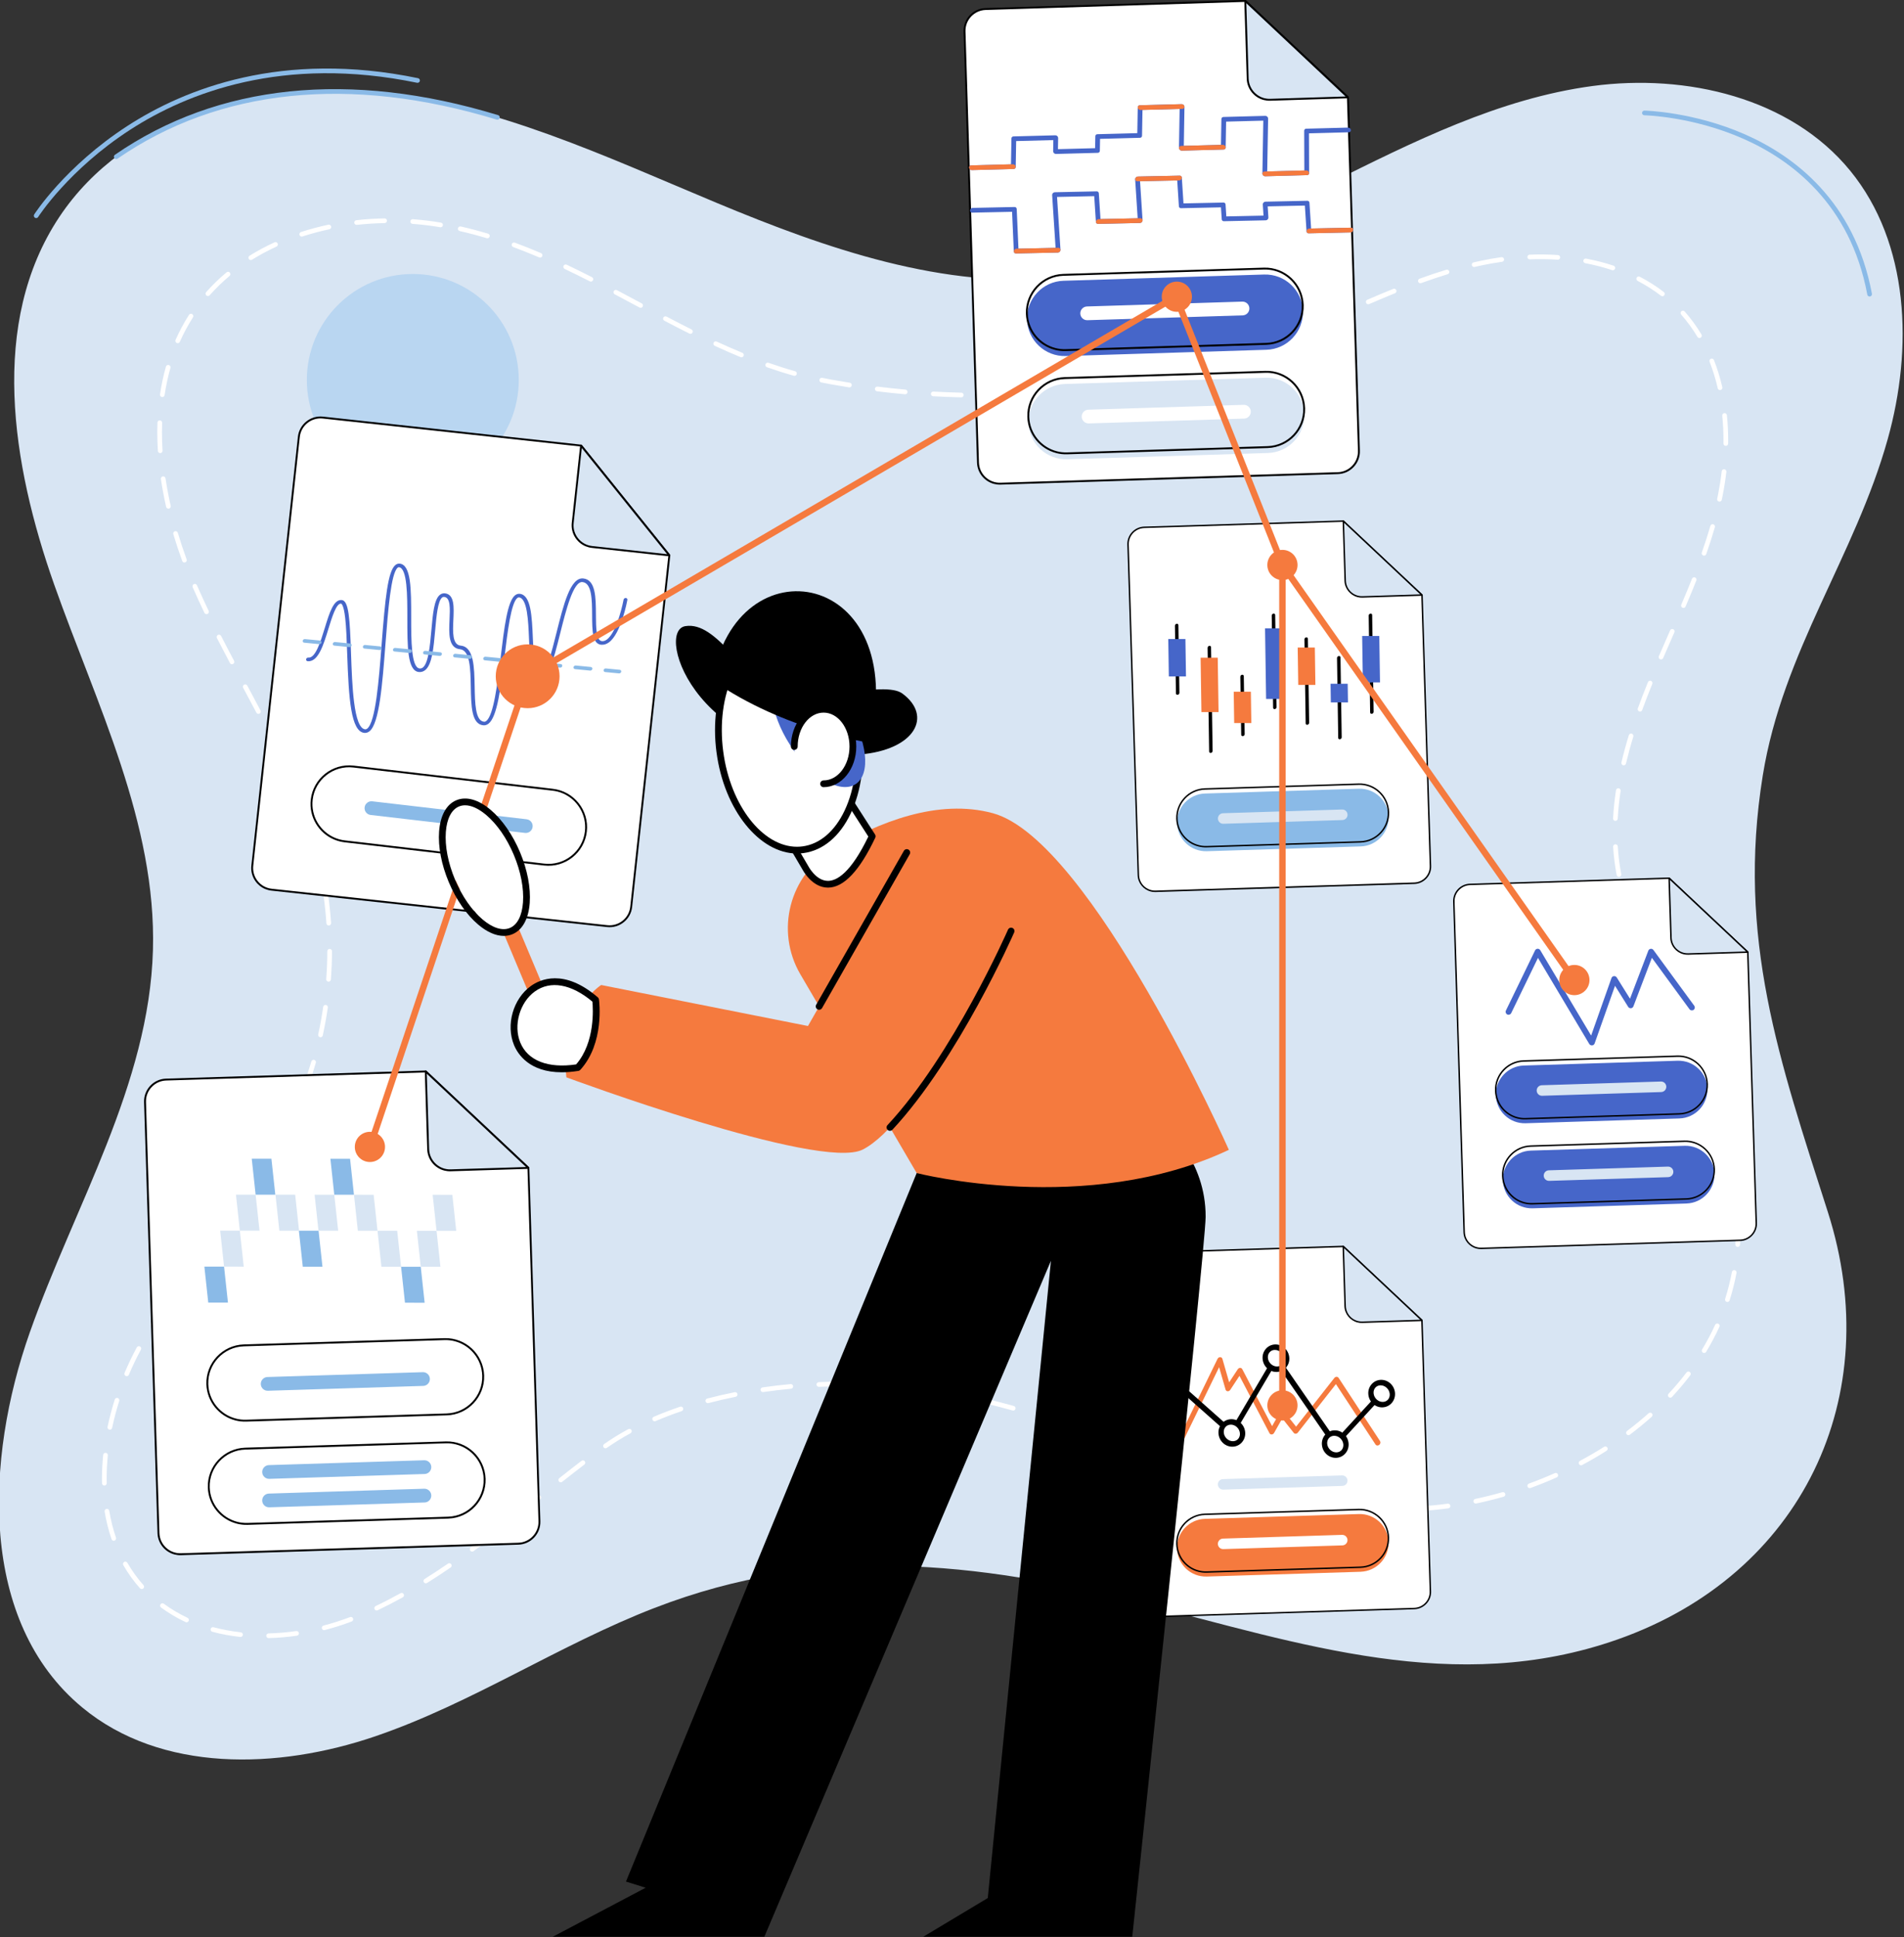 <?xml version="1.0" encoding="UTF-8" standalone="no"?>
<svg
   xmlns:dc="http://purl.org/dc/elements/1.1/"
   xmlns:cc="http://creativecommons.org/ns#"
   xmlns:rdf="http://www.w3.org/1999/02/22-rdf-syntax-ns#"
   xmlns:svg="http://www.w3.org/2000/svg"
   xmlns="http://www.w3.org/2000/svg"
   xmlns:sodipodi="http://sodipodi.sourceforge.net/DTD/sodipodi-0.dtd"
   xmlns:inkscape="http://www.inkscape.org/namespaces/inkscape"
   width="94.862mm"
   height="96.501mm"
   viewBox="0 0 94.862 96.501"
   version="1.1"
   id="svg7699"
   inkscape:version="1.0.2 (e86c870879, 2021-01-15)"
   sodipodi:docname="datenkrage.svg">
  <rect x="0" y="0" width="94.862" height="96.501" fill="#333333" stroke="none"/>
  <defs
     id="defs7693" />
  <sodipodi:namedview
     id="base"
     pagecolor="#ffffff"
     bordercolor="#666666"
     borderopacity="1.0"
     inkscape:pageopacity="0.0"
     inkscape:pageshadow="2"
     inkscape:zoom="0.35"
     inkscape:cx="220.20024"
     inkscape:cy="441.19073"
     inkscape:document-units="mm"
     inkscape:current-layer="layer1"
     inkscape:document-rotation="0"
     showgrid="false"
     fit-margin-top="0"
     fit-margin-left="0"
     fit-margin-right="0"
     fit-margin-bottom="0"
     inkscape:window-width="1920"
     inkscape:window-height="1017"
     inkscape:window-x="1912"
     inkscape:window-y="1063"
     inkscape:window-maximized="1" />
  <g
     inkscape:label="Ebene 1"
     inkscape:groupmode="layer"
     id="layer1"
     transform="translate(-47.572,-31.435)">
    <g
       id="g599"
       transform="matrix(0.827,0,0,0.827,-240.246,17.65)">
      <g
         id="g243">
        <path
           d="m 387.457,113.526 c -5.763,2.231 -10.984,5.74 -16.833,7.736 -5.849,1.996 -12.889,2.2 -17.646,-1.744 -6.241,-5.174 -5.856,-14.946 -3.156,-22.59 2.7,-7.644 7.186,-14.915 7.418,-23.018 0.219,-7.658 -3.399,-14.815 -5.952,-22.038 -2.553,-7.223 -3.93,-15.765 0.317,-22.141 3.99,-5.99 11.962,-8.227 19.122,-7.499 7.16,0.728 13.809,3.876 20.451,6.647 6.642,2.771 13.718,5.245 20.878,4.516 5.659,-0.576 10.907,-3.111 15.999,-5.646 5.092,-2.534 10.286,-5.147 15.924,-5.901 5.638,-0.753 11.913,0.701 15.513,5.105 3.579,4.379 3.784,10.715 2.261,16.162 -1.972,7.054 -6.321,12.775 -7.53,20.274 -1.58,9.805 1.016,17.196 3.924,26.296 3.546,11.095 -1.548,21.824 -12.665,25.737 -9.75,3.433 -19.15,0.244 -28.637,-2.16 -10.029,-2.541 -19.458,-3.579 -29.389,0.265 z"
           fill="#d8e5f3"
           id="path231" />
        <path
           d="m 379.28,39.557 c 0,-3.526 -2.858,-6.384 -6.384,-6.384 -3.526,0 -6.384,2.858 -6.384,6.384 0,3.526 2.858,6.384 6.384,6.384 3.526,0 6.384,-2.858 6.384,-6.384 z"
           fill="#b9d6f1"
           id="path233" />
        <path
           d="m 364.208,115.343 c -0.076,0 -0.139,-0.061 -0.141,-0.138 -0.002,-0.078 0.06,-0.143 0.138,-0.145 0.548,-0.013 1.11,-0.061 1.669,-0.142 0.077,-0.011 0.149,0.042 0.16,0.12 0.011,0.077 -0.042,0.149 -0.12,0.16 -0.571,0.082 -1.144,0.131 -1.702,0.144 -10e-4,0 -0.002,0 -0.004,0 z m -1.69,-0.069 c -0.005,0 -0.01,0 -0.016,0 -0.58,-0.063 -1.146,-0.168 -1.684,-0.312 -0.075,-0.02 -0.12,-0.097 -0.1,-0.173 0.02,-0.075 0.097,-0.12 0.173,-0.1 0.523,0.14 1.076,0.242 1.641,0.304 0.078,0.008 0.133,0.078 0.125,0.156 -0.008,0.072 -0.069,0.126 -0.14,0.126 z m 5.035,-0.409 c -0.063,0 -0.12,-0.042 -0.136,-0.106 -0.02,-0.075 0.026,-0.152 0.101,-0.172 0.54,-0.14 1.078,-0.312 1.597,-0.51 0.073,-0.028 0.154,0.009 0.182,0.082 0.028,0.073 -0.009,0.154 -0.082,0.182 -0.529,0.202 -1.077,0.376 -1.627,0.519 -0.012,0.003 -0.024,0.005 -0.036,0.005 z m -8.287,-0.475 c -0.02,0 -0.04,-0.004 -0.06,-0.013 -0.526,-0.246 -1.023,-0.541 -1.477,-0.877 -0.063,-0.046 -0.076,-0.135 -0.03,-0.197 0.046,-0.063 0.135,-0.076 0.197,-0.03 0.439,0.324 0.92,0.609 1.429,0.848 0.071,0.033 0.101,0.117 0.068,0.188 -0.024,0.051 -0.075,0.081 -0.128,0.081 z m 11.453,-0.71 c -0.053,0 -0.103,-0.03 -0.127,-0.081 -0.033,-0.07 -0.004,-0.155 0.067,-0.188 0.491,-0.233 0.994,-0.493 1.496,-0.772 0.068,-0.038 0.154,-0.013 0.192,0.055 0.038,0.068 0.013,0.154 -0.055,0.192 -0.507,0.281 -1.016,0.544 -1.512,0.78 -0.02,0.009 -0.04,0.014 -0.061,0.014 z m -14.154,-1.291 c -0.039,0 -0.078,-0.016 -0.105,-0.047 -0.38,-0.426 -0.718,-0.895 -1.005,-1.394 -0.039,-0.068 -0.016,-0.154 0.052,-0.193 0.067,-0.039 0.154,-0.016 0.193,0.052 0.278,0.482 0.604,0.936 0.971,1.347 0.052,0.058 0.047,0.147 -0.012,0.199 -0.027,0.024 -0.06,0.036 -0.094,0.036 z m 17.115,-0.346 c -0.047,0 -0.093,-0.023 -0.12,-0.066 -0.041,-0.066 -0.021,-0.153 0.045,-0.194 0.455,-0.285 0.93,-0.596 1.41,-0.926 0.064,-0.044 0.152,-0.028 0.196,0.037 0.044,0.064 0.028,0.152 -0.037,0.196 -0.483,0.332 -0.961,0.645 -1.42,0.932 -0.023,0.015 -0.049,0.021 -0.075,0.021 z m 2.794,-1.911 c -0.043,0 -0.086,-0.02 -0.114,-0.058 -0.046,-0.063 -0.033,-0.151 0.03,-0.197 0.428,-0.314 0.869,-0.647 1.349,-1.017 0.061,-0.048 0.15,-0.036 0.198,0.026 0.048,0.062 0.036,0.15 -0.026,0.198 -0.482,0.372 -0.925,0.706 -1.354,1.021 -0.025,0.019 -0.054,0.027 -0.083,0.027 z m -21.594,-0.653 c -0.058,0 -0.113,-0.037 -0.133,-0.095 -0.181,-0.526 -0.321,-1.086 -0.417,-1.663 -0.013,-0.077 0.039,-0.149 0.116,-0.162 0.076,-0.013 0.15,0.039 0.162,0.116 0.093,0.562 0.23,1.106 0.406,1.617 0.025,0.074 -0.014,0.154 -0.087,0.179 -0.015,0.005 -0.031,0.008 -0.046,0.008 z m 24.279,-1.41 c -0.042,0 -0.083,-0.018 -0.111,-0.053 -0.048,-0.061 -0.038,-0.15 0.023,-0.198 0.412,-0.327 0.823,-0.655 1.233,-0.982 l 0.091,-0.073 c 0.061,-0.049 0.15,-0.039 0.198,0.022 0.049,0.061 0.039,0.15 -0.022,0.198 l -0.091,0.073 c -0.41,0.328 -0.821,0.656 -1.234,0.983 -0.026,0.02 -0.057,0.03 -0.088,0.03 z m 52.726,-0.357 c 0,0 -0.002,0 -0.004,0 -0.555,-0.015 -1.126,-0.048 -1.698,-0.098 -0.078,-0.007 -0.135,-0.075 -0.128,-0.153 0.007,-0.078 0.075,-0.134 0.153,-0.128 0.566,0.05 1.132,0.083 1.681,0.097 0.078,0.002 0.139,0.067 0.137,0.145 -0.002,0.077 -0.065,0.137 -0.141,0.137 z m 1.693,-0.024 c -0.074,0 -0.137,-0.058 -0.141,-0.133 -0.004,-0.078 0.055,-0.144 0.133,-0.149 0.551,-0.031 1.114,-0.085 1.674,-0.16 0.077,-0.01 0.148,0.044 0.159,0.121 0.011,0.077 -0.044,0.148 -0.121,0.159 -0.567,0.076 -1.138,0.131 -1.696,0.162 -0.003,0 -0.005,0 -0.008,0 z m -5.063,-0.27 c -0.007,0 -0.014,0 -0.02,-0.001 -0.545,-0.079 -1.109,-0.174 -1.676,-0.284 -0.077,-0.015 -0.127,-0.089 -0.112,-0.165 0.015,-0.077 0.088,-0.126 0.165,-0.112 0.563,0.109 1.122,0.204 1.662,0.282 0.077,0.011 0.131,0.083 0.12,0.16 -0.01,0.07 -0.07,0.121 -0.139,0.121 z m 8.417,-0.18 c -0.065,0 -0.124,-0.046 -0.138,-0.112 -0.016,-0.076 0.033,-0.151 0.109,-0.167 0.544,-0.114 1.094,-0.251 1.633,-0.405 0.075,-0.021 0.153,0.022 0.174,0.097 0.022,0.075 -0.022,0.153 -0.097,0.174 -0.546,0.156 -1.102,0.294 -1.653,0.41 -0.01,0.002 -0.02,0.003 -0.029,0.003 z m -11.741,-0.461 c -0.011,0 -0.022,-0.001 -0.033,-0.004 -0.529,-0.125 -1.083,-0.267 -1.645,-0.421 -0.075,-0.021 -0.119,-0.098 -0.099,-0.173 0.02,-0.075 0.098,-0.12 0.173,-0.099 0.559,0.153 1.11,0.294 1.636,0.418 0.076,0.018 0.123,0.094 0.105,0.17 -0.015,0.065 -0.073,0.109 -0.137,0.109 z m 14.994,-0.468 c -0.058,0 -0.112,-0.036 -0.133,-0.093 -0.027,-0.073 0.011,-0.154 0.084,-0.181 0.527,-0.191 1.052,-0.403 1.561,-0.63 0.071,-0.031 0.154,0 0.186,0.072 0.032,0.071 0,0.155 -0.072,0.186 -0.515,0.229 -1.046,0.443 -1.579,0.637 -0.016,0.006 -0.032,0.008 -0.048,0.008 z m -85.871,-0.155 c -0.077,0 -0.139,-0.061 -0.141,-0.138 -0.002,-0.096 -0.003,-0.193 -0.003,-0.29 0,-0.463 0.024,-0.94 0.072,-1.418 0.008,-0.078 0.077,-0.134 0.155,-0.126 0.077,0.008 0.134,0.077 0.126,0.155 -0.047,0.469 -0.071,0.937 -0.071,1.39 0,0.095 10e-4,0.189 0.003,0.284 0.002,0.078 -0.06,0.142 -0.138,0.144 h -0.003 z m 27.495,-0.195 c -0.042,0 -0.083,-0.018 -0.111,-0.054 -0.048,-0.061 -0.038,-0.15 0.023,-0.198 0.497,-0.393 0.935,-0.734 1.338,-1.042 0.062,-0.047 0.15,-0.035 0.198,0.026 0.047,0.062 0.036,0.15 -0.026,0.198 -0.402,0.307 -0.838,0.647 -1.335,1.039 -0.026,0.021 -0.057,0.03 -0.087,0.03 z m 40.116,-0.071 c -0.014,0 -0.027,-0.002 -0.041,-0.006 -0.515,-0.156 -1.044,-0.323 -1.617,-0.51 -0.074,-0.024 -0.115,-0.104 -0.09,-0.178 0.024,-0.074 0.104,-0.114 0.178,-0.09 0.571,0.186 1.099,0.352 1.612,0.508 0.075,0.023 0.117,0.101 0.094,0.176 -0.019,0.061 -0.075,0.1 -0.135,0.1 z m 21.352,-0.955 c -0.05,0 -0.099,-0.027 -0.125,-0.075 -0.037,-0.069 -0.011,-0.154 0.058,-0.191 0.497,-0.265 0.986,-0.55 1.454,-0.847 0.066,-0.042 0.153,-0.022 0.195,0.043 0.042,0.066 0.022,0.153 -0.043,0.195 -0.474,0.301 -0.969,0.589 -1.472,0.858 -0.021,0.011 -0.044,0.017 -0.066,0.017 z m -24.573,-0.091 c -0.015,0 -0.03,-0.003 -0.046,-0.008 -0.385,-0.132 -0.77,-0.265 -1.153,-0.399 l -0.447,-0.156 c -0.074,-0.026 -0.112,-0.106 -0.086,-0.18 0.026,-0.073 0.106,-0.112 0.18,-0.086 l 0.447,0.156 c 0.383,0.134 0.767,0.266 1.151,0.398 0.074,0.025 0.113,0.105 0.088,0.179 -0.02,0.059 -0.075,0.095 -0.133,0.095 z m -34.2,-0.933 c -0.044,0 -0.088,-0.021 -0.116,-0.06 -0.045,-0.064 -0.029,-0.152 0.035,-0.196 0.452,-0.316 0.941,-0.618 1.453,-0.897 0.069,-0.037 0.154,-0.012 0.191,0.056 0.037,0.068 0.012,0.154 -0.056,0.191 -0.503,0.274 -0.983,0.57 -1.427,0.88 -0.024,0.017 -0.053,0.025 -0.081,0.025 z m 31.003,-0.183 c -0.015,0 -0.031,-0.003 -0.047,-0.008 -0.532,-0.187 -1.065,-0.373 -1.598,-0.556 -0.074,-0.025 -0.113,-0.106 -0.088,-0.179 0.025,-0.074 0.105,-0.113 0.179,-0.088 0.534,0.184 1.067,0.37 1.6,0.557 0.074,0.026 0.112,0.106 0.086,0.18 -0.02,0.058 -0.075,0.094 -0.133,0.094 z m 30.626,-0.608 c -0.043,0 -0.085,-0.02 -0.113,-0.056 -0.047,-0.062 -0.034,-0.151 0.028,-0.198 0.451,-0.339 0.889,-0.698 1.3,-1.066 0.058,-0.052 0.147,-0.047 0.199,0.011 0.052,0.058 0.047,0.147 -0.011,0.199 -0.417,0.373 -0.861,0.737 -1.318,1.081 -0.025,0.019 -0.055,0.028 -0.085,0.028 z m -91.489,-0.327 c -0.01,0 -0.02,-10e-4 -0.029,-0.003 -0.076,-0.016 -0.125,-0.091 -0.109,-0.167 0.116,-0.548 0.262,-1.104 0.434,-1.65 0.024,-0.074 0.103,-0.115 0.177,-0.092 0.074,0.024 0.116,0.103 0.092,0.177 -0.17,0.538 -0.314,1.084 -0.427,1.623 -0.014,0.067 -0.073,0.112 -0.138,0.112 z m 57.66,-0.162 c -0.015,0 -0.03,-0.002 -0.044,-0.007 -0.574,-0.189 -1.101,-0.357 -1.61,-0.514 -0.075,-0.023 -0.116,-0.102 -0.093,-0.176 0.023,-0.075 0.102,-0.116 0.176,-0.093 0.511,0.157 1.04,0.326 1.615,0.515 0.074,0.024 0.114,0.104 0.09,0.178 -0.02,0.059 -0.075,0.097 -0.134,0.097 z m -24.837,-0.347 c -0.055,0 -0.107,-0.032 -0.13,-0.085 -0.031,-0.072 0.002,-0.155 0.074,-0.185 0.506,-0.218 1.042,-0.423 1.591,-0.609 0.074,-0.025 0.154,0.015 0.179,0.088 0.025,0.074 -0.014,0.154 -0.088,0.179 -0.543,0.184 -1.071,0.386 -1.57,0.601 -0.018,0.008 -0.037,0.012 -0.056,0.012 z m 21.601,-0.645 c -0.013,0 -0.025,-0.002 -0.038,-0.005 -0.559,-0.156 -1.108,-0.299 -1.633,-0.427 -0.076,-0.018 -0.122,-0.095 -0.104,-0.17 0.018,-0.075 0.095,-0.122 0.17,-0.104 0.528,0.128 1.081,0.273 1.642,0.43 0.075,0.021 0.119,0.099 0.098,0.174 -0.017,0.062 -0.074,0.103 -0.136,0.103 z m -18.4,-0.447 c -0.062,0 -0.12,-0.042 -0.136,-0.105 -0.02,-0.075 0.025,-0.153 0.1,-0.172 0.535,-0.141 1.093,-0.27 1.657,-0.383 0.076,-0.015 0.151,0.034 0.166,0.111 0.015,0.076 -0.034,0.151 -0.111,0.166 -0.559,0.112 -1.111,0.24 -1.641,0.38 -0.012,0.003 -0.024,0.005 -0.036,0.005 z m 57.983,-0.329 c -0.034,0 -0.069,-0.013 -0.096,-0.038 -0.057,-0.053 -0.06,-0.142 -0.007,-0.199 0.385,-0.413 0.749,-0.845 1.082,-1.283 0.047,-0.062 0.136,-0.074 0.198,-0.027 0.062,0.047 0.074,0.136 0.027,0.198 -0.338,0.445 -0.709,0.884 -1.1,1.304 -0.028,0.03 -0.066,0.045 -0.103,0.045 z m -42.873,-0.02 c -0.009,0 -0.019,0 -0.028,-0.003 -0.561,-0.113 -1.12,-0.211 -1.66,-0.294 -0.077,-0.012 -0.13,-0.084 -0.118,-0.161 0.012,-0.077 0.084,-0.13 0.161,-0.118 0.545,0.083 1.108,0.183 1.673,0.296 0.076,0.015 0.126,0.09 0.111,0.166 -0.014,0.067 -0.072,0.113 -0.138,0.113 z m -11.793,-0.319 c -0.069,0 -0.129,-0.051 -0.139,-0.121 -0.011,-0.077 0.042,-0.149 0.12,-0.16 0.553,-0.08 1.121,-0.147 1.689,-0.199 0.078,-0.007 0.146,0.05 0.153,0.127 0.007,0.078 -0.05,0.146 -0.127,0.154 -0.563,0.052 -1.127,0.119 -1.675,0.198 -0.007,0.001 -0.014,0.001 -0.02,0.001 z m 8.446,-0.187 c 0,0 -0.009,0 -0.014,0 -0.549,-0.054 -1.115,-0.096 -1.682,-0.123 -0.078,-0.004 -0.138,-0.07 -0.134,-0.148 0.004,-0.078 0.069,-0.137 0.148,-0.134 0.572,0.028 1.142,0.069 1.696,0.124 0.078,0.008 0.134,0.077 0.127,0.154 -0.007,0.073 -0.069,0.127 -0.14,0.127 z m -5.074,-0.128 c -0.075,0 -0.137,-0.059 -0.141,-0.135 -0.003,-0.078 0.057,-0.144 0.135,-0.147 0.546,-0.025 1.1,-0.037 1.647,-0.037 h 0.052 c 0.078,0 0.141,0.064 0.14,0.142 0,0.078 -0.063,0.14 -0.141,0.14 h -0.052 c -0.543,0 -1.093,0.012 -1.635,0.037 -0.002,0 -0.004,0 -0.006,0 z M 355.66,99.566 c -0.018,0 -0.037,-0.004 -0.055,-0.011 -0.072,-0.03 -0.105,-0.113 -0.075,-0.185 0.222,-0.524 0.47,-1.041 0.737,-1.536 0.037,-0.068 0.121,-0.094 0.19,-0.059 0.068,0.035 0.096,0.118 0.062,0.187 -0.003,0.005 -0.007,0.012 -0.01,0.017 -0.256,0.476 -0.5,0.984 -0.718,1.5 -0.023,0.054 -0.075,0.086 -0.13,0.086 z m 95.033,-1.398 c -0.025,0 -0.05,-0.007 -0.073,-0.02 -0.067,-0.04 -0.088,-0.127 -0.048,-0.194 0.29,-0.481 0.554,-0.979 0.783,-1.481 0.032,-0.071 0.116,-0.102 0.187,-0.07 0.071,0.032 0.102,0.116 0.07,0.187 -0.233,0.511 -0.502,1.019 -0.798,1.509 -0.026,0.044 -0.073,0.068 -0.121,0.068 z m -93.45,-1.59 c -0.025,0 -0.051,-0.007 -0.074,-0.021 -0.066,-0.041 -0.086,-0.128 -0.045,-0.194 0.285,-0.459 0.59,-0.924 0.931,-1.421 0.044,-0.064 0.132,-0.081 0.196,-0.037 0.064,0.044 0.081,0.132 0.037,0.196 -0.339,0.494 -0.641,0.955 -0.924,1.411 -0.027,0.043 -0.073,0.067 -0.12,0.067 z m 94.849,-1.482 c -0.014,0 -0.029,-0.002 -0.043,-0.007 -0.074,-0.024 -0.115,-0.103 -0.092,-0.177 0.169,-0.531 0.306,-1.077 0.408,-1.622 0.014,-0.077 0.088,-0.128 0.165,-0.113 0.077,0.014 0.127,0.088 0.113,0.164 -0.104,0.557 -0.244,1.114 -0.416,1.656 -0.019,0.06 -0.075,0.098 -0.134,0.098 z m -92.941,-1.315 c -0.029,0 -0.058,-0.009 -0.083,-0.027 -0.063,-0.046 -0.077,-0.134 -0.031,-0.197 0.291,-0.398 0.603,-0.817 1.013,-1.359 0.047,-0.062 0.135,-0.074 0.198,-0.028 0.062,0.047 0.074,0.136 0.028,0.198 -0.409,0.541 -0.721,0.959 -1.011,1.355 -0.028,0.038 -0.07,0.058 -0.114,0.058 z m 93.562,-2.002 c 0,0 -0.007,0 -0.01,0 -0.078,-0.005 -0.136,-0.073 -0.131,-0.151 0.029,-0.414 0.043,-0.838 0.043,-1.26 0,-0.14 -0.002,-0.279 -0.005,-0.419 -0.002,-0.078 0.06,-0.142 0.138,-0.144 0.077,-0.007 0.142,0.06 0.144,0.138 0.003,0.142 0.005,0.283 0.005,0.425 0,0.428 -0.015,0.859 -0.044,1.28 -0.005,0.074 -0.067,0.131 -0.141,0.131 z m -91.527,-0.704 c -0.03,0 -0.06,-0.009 -0.085,-0.029 -0.062,-0.047 -0.074,-0.136 -0.027,-0.198 0.279,-0.368 0.646,-0.855 1.013,-1.354 0.046,-0.063 0.134,-0.076 0.197,-0.03 0.063,0.046 0.076,0.135 0.03,0.197 -0.368,0.5 -0.736,0.988 -1.015,1.357 -0.028,0.037 -0.07,0.056 -0.113,0.056 z m 91.456,-2.677 c -0.071,0 -0.132,-0.054 -0.14,-0.126 -0.059,-0.546 -0.141,-1.105 -0.245,-1.664 -0.014,-0.077 0.036,-0.15 0.113,-0.164 0.076,-0.014 0.15,0.036 0.165,0.113 0.105,0.565 0.189,1.132 0.248,1.685 0.008,0.077 -0.048,0.147 -0.125,0.155 -0.005,0 -0.01,0 -0.015,0 z m -89.457,-0.056 c -0.028,0 -0.056,-0.008 -0.08,-0.025 -0.064,-0.044 -0.08,-0.132 -0.036,-0.196 0.341,-0.494 0.646,-0.954 0.93,-1.407 0.041,-0.066 0.129,-0.086 0.194,-0.044 0.066,0.041 0.086,0.129 0.044,0.194 -0.286,0.456 -0.593,0.92 -0.937,1.417 -0.027,0.04 -0.071,0.061 -0.116,0.061 z m 1.792,-2.87 c -0.023,0 -0.046,-0.006 -0.068,-0.017 -0.068,-0.038 -0.093,-0.123 -0.056,-0.192 0.092,-0.168 0.182,-0.336 0.27,-0.506 0.169,-0.326 0.332,-0.661 0.486,-0.997 0.032,-0.071 0.116,-0.102 0.187,-0.07 0.071,0.032 0.102,0.116 0.07,0.187 -0.156,0.34 -0.321,0.68 -0.492,1.01 -0.089,0.172 -0.18,0.342 -0.273,0.512 -0.026,0.047 -0.074,0.073 -0.124,0.073 z m 87.051,-0.4 c -0.063,0 -0.12,-0.042 -0.137,-0.106 -0.137,-0.53 -0.295,-1.074 -0.471,-1.617 -0.024,-0.074 0.016,-0.154 0.091,-0.178 0.074,-0.024 0.154,0.017 0.178,0.091 0.178,0.548 0.338,1.098 0.476,1.633 0.02,0.075 -0.026,0.152 -0.101,0.172 -0.012,0.003 -0.024,0.005 -0.035,0.005 z m -85.643,-2.676 c -0.016,0 -0.033,-0.003 -0.049,-0.009 -0.073,-0.027 -0.11,-0.108 -0.083,-0.181 0.194,-0.522 0.372,-1.059 0.53,-1.597 0.022,-0.075 0.1,-0.117 0.175,-0.096 0.075,0.022 0.118,0.1 0.096,0.175 -0.159,0.544 -0.34,1.088 -0.536,1.616 -0.021,0.057 -0.075,0.092 -0.132,0.092 z m 84.603,-0.544 c -0.057,0 -0.11,-0.034 -0.132,-0.09 -0.197,-0.511 -0.414,-1.035 -0.645,-1.558 -0.032,-0.071 0,-0.155 0.072,-0.186 0.071,-0.031 0.155,0 0.186,0.072 0.233,0.527 0.452,1.055 0.65,1.57 0.028,0.073 -0.008,0.154 -0.081,0.182 -0.017,0.006 -0.034,0.01 -0.051,0.01 z m -83.652,-2.703 c -0.01,0 -0.02,-0.001 -0.03,-0.003 -0.076,-0.016 -0.124,-0.092 -0.108,-0.168 0.119,-0.545 0.219,-1.102 0.299,-1.656 0.011,-0.077 0.083,-0.13 0.16,-0.119 0.077,0.011 0.131,0.083 0.119,0.16 -0.081,0.56 -0.183,1.124 -0.303,1.675 -0.014,0.066 -0.073,0.111 -0.138,0.111 z m 82.286,-0.395 c -0.052,0 -0.102,-0.029 -0.127,-0.079 -0.068,-0.137 -0.136,-0.272 -0.204,-0.408 -0.162,-0.32 -0.343,-0.667 -0.569,-1.094 -0.036,-0.069 -0.01,-0.154 0.059,-0.191 0.069,-0.037 0.154,-0.01 0.191,0.059 0.226,0.428 0.408,0.777 0.571,1.098 0.069,0.136 0.138,0.273 0.206,0.411 0.034,0.07 0.006,0.155 -0.064,0.189 -0.02,0.01 -0.041,0.015 -0.062,0.015 z m -81.801,-2.953 c 0,0 -0.007,0 -0.011,0 -0.078,-0.006 -0.136,-0.073 -0.13,-0.151 0.041,-0.557 0.063,-1.123 0.065,-1.681 0,-0.078 0.063,-0.141 0.141,-0.141 v 0 c 0.078,0 0.141,0.064 0.141,0.142 -0.002,0.565 -0.024,1.137 -0.066,1.701 -0.005,0.074 -0.067,0.131 -0.14,0.131 z m 80.231,-0.047 c -0.051,0 -0.1,-0.027 -0.125,-0.075 -0.32,-0.605 -0.559,-1.07 -0.775,-1.51 -0.034,-0.07 -0.005,-0.154 0.064,-0.189 0.07,-0.034 0.154,-0.006 0.189,0.064 0.215,0.437 0.453,0.9 0.771,1.503 0.036,0.069 0.01,0.154 -0.059,0.191 -0.021,0.011 -0.044,0.016 -0.066,0.016 z m -1.479,-3.044 c -0.055,0 -0.107,-0.033 -0.13,-0.086 -0.236,-0.559 -0.43,-1.082 -0.595,-1.598 -0.024,-0.074 0.017,-0.154 0.092,-0.177 0.074,-0.024 0.154,0.017 0.177,0.091 0.162,0.508 0.354,1.023 0.586,1.574 0.03,0.072 -0.003,0.155 -0.075,0.185 -0.018,0.007 -0.036,0.011 -0.055,0.011 z m -78.741,-0.292 c -0.074,0 -0.136,-0.057 -0.141,-0.132 -0.038,-0.559 -0.096,-1.122 -0.173,-1.673 -0.011,-0.077 0.043,-0.148 0.12,-0.159 0.077,-0.011 0.148,0.043 0.159,0.12 0.078,0.558 0.137,1.128 0.175,1.694 0.005,0.078 -0.053,0.145 -0.131,0.15 -0.003,0 -0.006,0 -0.01,0 z m 77.728,-2.932 c -0.066,0 -0.126,-0.047 -0.138,-0.114 l -0.023,-0.123 c -0.093,-0.51 -0.157,-1.04 -0.19,-1.574 -0.005,-0.078 0.054,-0.145 0.132,-0.149 0.077,-0.004 0.145,0.054 0.149,0.132 0.032,0.523 0.094,1.041 0.186,1.54 l 0.023,0.12 c 0.015,0.077 -0.035,0.15 -0.112,0.165 -0.009,0.002 -0.018,0.003 -0.027,0.003 z m -78.197,-0.418 c -0.065,0 -0.124,-0.045 -0.138,-0.111 -0.075,-0.348 -0.159,-0.699 -0.25,-1.043 -0.052,-0.197 -0.107,-0.393 -0.164,-0.588 -0.022,-0.075 0.021,-0.153 0.096,-0.175 0.075,-0.021 0.153,0.021 0.175,0.096 0.058,0.197 0.113,0.396 0.166,0.595 0.092,0.348 0.177,0.703 0.253,1.056 0.016,0.076 -0.032,0.151 -0.108,0.168 -0.01,0.002 -0.02,0.003 -0.03,0.003 z m 77.983,-2.953 c 0,0 -0.005,0 -0.008,0 -0.078,-0.004 -0.137,-0.071 -0.133,-0.148 0.03,-0.549 0.089,-1.12 0.177,-1.697 0.012,-0.077 0.084,-0.13 0.161,-0.118 0.077,0.012 0.13,0.084 0.118,0.161 -0.087,0.568 -0.145,1.13 -0.174,1.669 -0.004,0.075 -0.066,0.133 -0.141,0.133 z M 366.42,65.82 c -0.058,0 -0.112,-0.036 -0.133,-0.093 -0.183,-0.507 -0.39,-1.035 -0.614,-1.569 -0.03,-0.072 0.004,-0.155 0.075,-0.185 0.072,-0.03 0.154,0.004 0.185,0.075 0.227,0.538 0.435,1.071 0.62,1.583 0.026,0.073 -0.012,0.154 -0.085,0.181 -0.016,0.006 -0.032,0.008 -0.048,0.008 z m 79.426,-3.049 c -0.011,0 -0.022,-10e-4 -0.032,-0.004 -0.076,-0.018 -0.123,-0.094 -0.105,-0.17 0.125,-0.53 0.275,-1.082 0.447,-1.642 0.023,-0.074 0.102,-0.116 0.176,-0.093 0.075,0.023 0.116,0.102 0.094,0.176 -0.17,0.554 -0.318,1.101 -0.442,1.624 -0.015,0.065 -0.073,0.109 -0.137,0.109 z m -80.731,-0.074 c -0.053,0 -0.104,-0.03 -0.128,-0.081 -0.225,-0.481 -0.467,-0.978 -0.74,-1.518 -0.035,-0.069 -0.007,-0.154 0.062,-0.189 0.07,-0.035 0.154,-0.007 0.19,0.062 0.274,0.543 0.517,1.042 0.743,1.526 0.033,0.07 0.003,0.155 -0.068,0.188 -0.019,0.009 -0.04,0.013 -0.06,0.013 z m -1.519,-3.027 c -0.051,0 -0.1,-0.028 -0.125,-0.075 -0.263,-0.499 -0.528,-0.996 -0.795,-1.494 -0.037,-0.069 -0.011,-0.154 0.058,-0.191 0.069,-0.037 0.154,-0.011 0.191,0.058 0.267,0.498 0.533,0.996 0.795,1.496 0.036,0.069 0.01,0.154 -0.059,0.19 -0.021,0.011 -0.043,0.016 -0.066,0.016 z m 83.233,-0.137 c -0.016,0 -0.032,-0.003 -0.048,-0.008 -0.073,-0.027 -0.111,-0.108 -0.085,-0.181 0.185,-0.509 0.385,-1.027 0.611,-1.585 0.029,-0.072 0.112,-0.107 0.184,-0.077 0.072,0.029 0.107,0.112 0.077,0.184 -0.225,0.554 -0.424,1.069 -0.608,1.575 -0.021,0.057 -0.075,0.093 -0.133,0.093 z m -84.825,-2.851 c -0.051,0 -0.1,-0.027 -0.125,-0.075 -0.304,-0.573 -0.553,-1.051 -0.784,-1.503 -0.035,-0.069 -0.008,-0.154 0.061,-0.19 0.07,-0.035 0.154,-0.008 0.19,0.061 0.23,0.451 0.479,0.927 0.782,1.499 0.036,0.069 0.01,0.154 -0.059,0.191 -0.021,0.011 -0.044,0.016 -0.066,0.016 z m 86.091,-0.289 c -0.019,0 -0.038,-0.004 -0.056,-0.012 -0.072,-0.031 -0.105,-0.114 -0.074,-0.185 0.19,-0.44 0.382,-0.879 0.575,-1.319 l 0.102,-0.234 c 0.031,-0.071 0.114,-0.104 0.186,-0.073 0.071,0.031 0.104,0.114 0.073,0.186 l -0.103,0.234 c -0.192,0.439 -0.385,0.878 -0.574,1.317 -0.023,0.053 -0.075,0.085 -0.13,0.085 z m -87.626,-2.729 c -0.053,0 -0.103,-0.03 -0.127,-0.08 -0.237,-0.495 -0.45,-0.958 -0.651,-1.417 l -0.056,-0.128 c -0.031,-0.072 0.002,-0.155 0.073,-0.186 0.071,-0.031 0.155,0.002 0.186,0.073 l 0.055,0.127 c 0.2,0.455 0.411,0.916 0.647,1.408 0.034,0.07 0.004,0.155 -0.066,0.188 -0.02,0.009 -0.04,0.014 -0.061,0.014 z m 88.976,-0.376 c -0.019,0 -0.037,-0.004 -0.055,-0.011 -0.072,-0.03 -0.105,-0.113 -0.074,-0.185 0.246,-0.577 0.457,-1.088 0.645,-1.561 0.029,-0.072 0.111,-0.108 0.183,-0.079 0.072,0.029 0.108,0.111 0.079,0.183 -0.189,0.476 -0.401,0.989 -0.648,1.568 -0.023,0.054 -0.075,0.086 -0.13,0.086 z m -90.308,-2.735 c -0.058,0 -0.112,-0.035 -0.132,-0.093 -0.197,-0.537 -0.378,-1.081 -0.537,-1.615 -0.022,-0.075 0.02,-0.153 0.095,-0.175 0.074,-0.022 0.153,0.02 0.176,0.095 0.158,0.529 0.336,1.066 0.531,1.598 0.027,0.073 -0.011,0.154 -0.084,0.181 -0.016,0.006 -0.032,0.009 -0.049,0.009 z m 91.549,-0.415 c -0.016,0 -0.031,-0.003 -0.047,-0.008 -0.074,-0.026 -0.112,-0.106 -0.086,-0.18 0.196,-0.56 0.365,-1.085 0.515,-1.604 0.022,-0.075 0.1,-0.118 0.175,-0.096 0.075,0.022 0.118,0.1 0.096,0.175 -0.151,0.525 -0.322,1.055 -0.519,1.619 -0.02,0.058 -0.075,0.094 -0.133,0.094 z m -92.514,-2.829 c -0.064,0 -0.123,-0.044 -0.137,-0.11 -0.127,-0.562 -0.234,-1.125 -0.315,-1.674 -0.011,-0.077 0.042,-0.149 0.119,-0.16 0.078,-0.011 0.149,0.042 0.16,0.119 0.081,0.542 0.186,1.097 0.311,1.653 0.017,0.076 -0.03,0.152 -0.106,0.169 -0.011,0.002 -0.021,0.004 -0.031,0.004 z m 93.444,-0.424 c -0.01,0 -0.019,-10e-4 -0.029,-0.003 -0.076,-0.016 -0.125,-0.091 -0.109,-0.167 0.021,-0.097 0.04,-0.194 0.06,-0.291 0.089,-0.452 0.161,-0.911 0.213,-1.366 0.009,-0.077 0.078,-0.133 0.156,-0.124 0.077,0.009 0.133,0.079 0.124,0.156 -0.053,0.462 -0.126,0.929 -0.216,1.389 -0.019,0.098 -0.04,0.197 -0.06,0.295 -0.014,0.066 -0.073,0.112 -0.138,0.112 z m -93.937,-2.922 c -0.074,0 -0.136,-0.058 -0.141,-0.132 -0.024,-0.378 -0.036,-0.756 -0.036,-1.122 0,-0.195 0.003,-0.392 0.01,-0.583 0.003,-0.078 0.066,-0.139 0.146,-0.136 0.078,0.003 0.139,0.068 0.136,0.146 -0.007,0.188 -0.01,0.381 -0.01,0.573 0,0.361 0.012,0.733 0.035,1.105 0.005,0.078 -0.054,0.145 -0.132,0.15 -0.003,0 -0.006,0 -0.009,0 z m 94.318,-0.436 h -0.002 c -0.078,0 -0.14,-0.065 -0.139,-0.143 0,-0.059 0.001,-0.118 0.001,-0.177 0,-0.507 -0.025,-1.011 -0.074,-1.498 -0.008,-0.077 0.049,-0.147 0.126,-0.155 0.079,-0.007 0.147,0.049 0.155,0.126 0.05,0.497 0.076,1.011 0.076,1.527 0,0.06 0,0.12 -10e-4,0.18 0,0.077 -0.064,0.139 -0.141,0.139 z m -44.364,-2.913 c -0.077,0 -0.14,-0.062 -0.141,-0.139 0,-0.078 0.062,-0.142 0.14,-0.143 0.56,-0.006 1.128,-0.022 1.688,-0.047 0.074,-0.004 0.144,0.057 0.147,0.135 0.003,0.078 -0.057,0.144 -0.135,0.147 -0.563,0.025 -1.134,0.041 -1.697,0.047 z m -1.693,-0.01 h -0.003 c -0.563,-0.012 -1.134,-0.035 -1.696,-0.066 -0.078,-0.004 -0.137,-0.071 -0.133,-0.149 0.004,-0.078 0.07,-0.136 0.149,-0.133 0.559,0.031 1.127,0.053 1.687,0.066 0.078,0.002 0.14,0.066 0.138,0.144 -0.002,0.077 -0.065,0.138 -0.141,0.138 z m -48.134,-0.018 c -0.007,0 -0.014,0 -0.021,-10e-4 -0.077,-0.012 -0.13,-0.083 -0.119,-0.16 0.085,-0.573 0.205,-1.136 0.357,-1.672 0.021,-0.075 0.099,-0.118 0.174,-0.097 0.075,0.021 0.119,0.099 0.097,0.174 -0.148,0.524 -0.266,1.075 -0.35,1.637 -0.01,0.07 -0.071,0.12 -0.139,0.12 z m 53.209,-0.122 c -0.073,0 -0.135,-0.056 -0.141,-0.13 -0.006,-0.078 0.052,-0.146 0.13,-0.152 0.559,-0.043 1.125,-0.097 1.681,-0.159 0.076,-0.009 0.147,0.047 0.156,0.124 0.009,0.078 -0.047,0.147 -0.125,0.156 -0.559,0.062 -1.127,0.116 -1.69,0.16 -0.004,0 -0.007,0 -0.011,0 z m -8.455,-0.047 c 0,0 -0.008,0 -0.013,0 -0.562,-0.05 -1.13,-0.11 -1.688,-0.179 -0.077,-0.009 -0.132,-0.08 -0.123,-0.157 0.01,-0.077 0.081,-0.132 0.157,-0.123 0.555,0.068 1.12,0.128 1.679,0.178 0.078,0.007 0.135,0.075 0.128,0.153 -0.007,0.073 -0.068,0.129 -0.14,0.129 z m 49.089,-0.251 c -0.064,0 -0.122,-0.044 -0.137,-0.109 -0.128,-0.555 -0.294,-1.092 -0.491,-1.597 -0.028,-0.073 0.007,-0.154 0.08,-0.183 0.073,-0.028 0.154,0.007 0.183,0.08 0.203,0.518 0.372,1.068 0.503,1.636 0.018,0.076 -0.03,0.152 -0.106,0.169 -0.011,0.002 -0.021,0.004 -0.032,0.004 z m -37.27,-0.076 c -0.069,0 -0.129,-0.051 -0.139,-0.121 -0.011,-0.077 0.042,-0.149 0.119,-0.16 0.556,-0.081 1.116,-0.172 1.666,-0.271 0.077,-0.014 0.15,0.037 0.164,0.114 0.014,0.077 -0.037,0.15 -0.114,0.164 -0.553,0.1 -1.117,0.191 -1.676,0.273 -0.007,0.001 -0.014,0.002 -0.02,0.002 z M 399.2,40.004 c -0.007,0 -0.015,0 -0.022,-0.002 -0.37,-0.058 -0.744,-0.121 -1.114,-0.188 -0.188,-0.034 -0.374,-0.07 -0.56,-0.108 -0.076,-0.016 -0.125,-0.09 -0.11,-0.167 0.016,-0.076 0.09,-0.126 0.167,-0.11 0.183,0.038 0.368,0.073 0.553,0.107 0.367,0.066 0.74,0.129 1.107,0.187 0.077,0.012 0.13,0.084 0.117,0.161 -0.011,0.069 -0.071,0.119 -0.139,0.119 z m 18.511,-0.514 c -0.065,0 -0.123,-0.045 -0.138,-0.111 -0.016,-0.076 0.032,-0.151 0.108,-0.168 0.548,-0.118 1.101,-0.247 1.644,-0.383 0.076,-0.019 0.152,0.027 0.171,0.102 0.019,0.076 -0.027,0.152 -0.102,0.171 -0.546,0.137 -1.102,0.267 -1.653,0.385 -0.01,0.002 -0.02,0.003 -0.03,0.003 z M 395.89,39.308 c -0.013,0 -0.025,-0.002 -0.038,-0.005 -0.531,-0.149 -1.076,-0.322 -1.622,-0.514 -0.074,-0.026 -0.112,-0.106 -0.086,-0.18 0.026,-0.074 0.106,-0.112 0.18,-0.086 0.54,0.19 1.08,0.361 1.605,0.508 0.075,0.021 0.119,0.099 0.098,0.174 -0.018,0.062 -0.074,0.103 -0.136,0.103 z m 25.104,-0.643 c -0.061,0 -0.118,-0.04 -0.135,-0.102 -0.022,-0.075 0.022,-0.153 0.096,-0.175 0.538,-0.155 1.081,-0.322 1.614,-0.495 0.075,-0.024 0.154,0.016 0.178,0.09 0.024,0.074 -0.016,0.154 -0.09,0.178 -0.535,0.175 -1.082,0.342 -1.623,0.498 -0.013,0.004 -0.026,0.006 -0.039,0.006 z m -28.298,-0.472 c -0.018,0 -0.036,-0.004 -0.054,-0.011 -0.504,-0.208 -1.013,-0.431 -1.556,-0.682 -0.071,-0.033 -0.102,-0.117 -0.069,-0.187 0.033,-0.071 0.116,-0.101 0.187,-0.069 0.539,0.249 1.044,0.471 1.545,0.677 0.072,0.03 0.106,0.112 0.077,0.184 -0.022,0.055 -0.075,0.087 -0.131,0.087 z m 31.516,-0.578 c -0.057,0 -0.112,-0.035 -0.132,-0.093 -0.027,-0.073 0.011,-0.154 0.084,-0.181 0.381,-0.139 0.765,-0.285 1.141,-0.434 0.145,-0.057 0.289,-0.115 0.434,-0.173 0.072,-0.029 0.154,0.006 0.184,0.078 0.029,0.072 -0.005,0.155 -0.078,0.184 -0.145,0.059 -0.291,0.117 -0.436,0.174 -0.379,0.149 -0.765,0.296 -1.148,0.436 -0.016,0.006 -0.032,0.009 -0.049,0.009 z m -65.48,-0.274 c -0.019,0 -0.039,-0.004 -0.057,-0.012 -0.071,-0.032 -0.103,-0.115 -0.072,-0.186 0.233,-0.524 0.505,-1.031 0.81,-1.509 0.042,-0.066 0.129,-0.085 0.195,-0.043 0.066,0.042 0.085,0.129 0.043,0.195 -0.297,0.466 -0.563,0.961 -0.79,1.471 -0.023,0.053 -0.075,0.084 -0.129,0.084 z m 91.678,-0.31 c -0.048,0 -0.095,-0.024 -0.121,-0.069 -0.289,-0.482 -0.619,-0.934 -0.981,-1.344 -0.051,-0.058 -0.046,-0.147 0.012,-0.199 0.058,-0.052 0.148,-0.046 0.199,0.012 0.374,0.423 0.715,0.889 1.012,1.386 0.04,0.067 0.018,0.153 -0.049,0.193 -0.023,0.014 -0.048,0.02 -0.072,0.02 z m -60.789,-0.253 c -0.021,0 -0.043,-0.005 -0.063,-0.015 -0.459,-0.23 -0.952,-0.483 -1.508,-0.775 -0.069,-0.036 -0.096,-0.121 -0.059,-0.19 0.036,-0.069 0.121,-0.095 0.19,-0.059 0.554,0.291 1.046,0.544 1.503,0.773 0.07,0.035 0.098,0.12 0.063,0.189 -0.025,0.049 -0.074,0.078 -0.126,0.078 z m 37.732,-0.427 c -0.055,0 -0.107,-0.032 -0.13,-0.085 -0.031,-0.072 0.002,-0.155 0.074,-0.185 0.518,-0.223 1.034,-0.45 1.55,-0.677 0.071,-0.031 0.155,0 0.186,0.072 0.031,0.071 -0.001,0.155 -0.072,0.186 -0.517,0.227 -1.034,0.455 -1.552,0.678 -0.018,0.008 -0.037,0.012 -0.056,0.012 z M 386.621,35.21 c -0.022,0 -0.045,-0.005 -0.066,-0.017 l -0.197,-0.105 c -0.432,-0.231 -0.864,-0.462 -1.297,-0.691 -0.069,-0.036 -0.095,-0.122 -0.059,-0.191 0.036,-0.069 0.122,-0.095 0.191,-0.059 0.433,0.229 0.865,0.46 1.298,0.692 l 0.197,0.105 c 0.069,0.037 0.095,0.122 0.058,0.191 -0.025,0.048 -0.074,0.075 -0.125,0.075 z m 43.835,-0.215 c -0.055,0 -0.107,-0.032 -0.13,-0.085 -0.031,-0.072 0.002,-0.155 0.074,-0.185 0.593,-0.256 1.09,-0.465 1.564,-0.656 0.072,-0.029 0.154,0.006 0.184,0.078 0.029,0.072 -0.006,0.155 -0.078,0.184 -0.471,0.191 -0.967,0.399 -1.558,0.654 -0.018,0.008 -0.037,0.012 -0.056,0.012 z m 17.721,-0.483 c -0.03,0 -0.06,-0.01 -0.086,-0.029 -0.432,-0.333 -0.905,-0.634 -1.405,-0.894 -0.069,-0.036 -0.096,-0.121 -0.06,-0.19 0.036,-0.069 0.121,-0.096 0.19,-0.06 0.515,0.268 1.002,0.578 1.447,0.921 0.062,0.048 0.073,0.136 0.026,0.198 -0.028,0.036 -0.07,0.055 -0.112,0.055 z M 360.551,34.5 c -0.033,0 -0.067,-0.012 -0.093,-0.035 -0.058,-0.052 -0.064,-0.141 -0.012,-0.199 0.374,-0.422 0.787,-0.824 1.229,-1.192 0.06,-0.05 0.149,-0.042 0.199,0.018 0.05,0.06 0.042,0.149 -0.018,0.199 -0.431,0.36 -0.834,0.751 -1.198,1.163 -0.028,0.032 -0.067,0.048 -0.106,0.048 z m 73.045,-0.769 c -0.058,0 -0.112,-0.036 -0.133,-0.093 -0.027,-0.073 0.011,-0.154 0.084,-0.181 0.564,-0.205 1.091,-0.381 1.612,-0.54 0.074,-0.023 0.153,0.019 0.176,0.094 0.023,0.075 -0.019,0.153 -0.094,0.176 -0.516,0.157 -1.038,0.332 -1.598,0.535 -0.016,0.006 -0.032,0.008 -0.048,0.008 z m -49.971,-0.1 c -0.021,0 -0.043,-0.005 -0.064,-0.015 -0.541,-0.275 -1.037,-0.52 -1.515,-0.747 -0.07,-0.033 -0.1,-0.118 -0.067,-0.188 0.033,-0.071 0.118,-0.1 0.188,-0.067 0.48,0.228 0.978,0.474 1.522,0.75 0.069,0.035 0.097,0.12 0.062,0.19 -0.025,0.049 -0.075,0.077 -0.126,0.077 z m 61.568,-0.683 c -0.015,0 -0.03,-0.002 -0.045,-0.007 -0.515,-0.172 -1.06,-0.313 -1.619,-0.418 -0.077,-0.014 -0.127,-0.088 -0.113,-0.165 0.014,-0.076 0.087,-0.127 0.165,-0.112 0.572,0.108 1.129,0.252 1.656,0.428 0.074,0.025 0.114,0.105 0.089,0.178 -0.02,0.059 -0.075,0.096 -0.134,0.096 z m -8.358,-0.196 c -0.064,0 -0.122,-0.044 -0.137,-0.109 -0.018,-0.076 0.03,-0.152 0.105,-0.169 0.142,-0.033 0.285,-0.065 0.428,-0.095 0.412,-0.087 0.832,-0.161 1.248,-0.219 0.076,-0.011 0.148,0.043 0.159,0.12 0.011,0.077 -0.043,0.148 -0.121,0.159 -0.41,0.057 -0.823,0.129 -1.229,0.215 -0.141,0.03 -0.282,0.061 -0.422,0.094 -0.011,0.002 -0.022,0.004 -0.032,0.004 z m -73.699,-0.419 c -0.047,0 -0.093,-0.024 -0.12,-0.066 -0.041,-0.066 -0.021,-0.153 0.045,-0.194 0.475,-0.295 0.982,-0.567 1.507,-0.808 0.071,-0.032 0.154,-0.001 0.187,0.07 0.032,0.071 10e-4,0.155 -0.069,0.187 -0.514,0.235 -1.011,0.502 -1.475,0.791 -0.023,0.014 -0.049,0.021 -0.074,0.021 z m 78.741,-0.02 c 0,0 -0.006,0 -0.01,0 -0.545,-0.037 -1.109,-0.044 -1.677,-0.022 -0.078,0.003 -0.143,-0.058 -0.146,-0.135 -0.003,-0.078 0.058,-0.143 0.136,-0.146 0.578,-0.023 1.153,-0.015 1.707,0.022 0.078,0.005 0.137,0.073 0.131,0.15 -0.005,0.075 -0.067,0.132 -0.14,0.132 z m -61.312,-0.127 c -0.019,0 -0.037,-0.004 -0.055,-0.011 -0.533,-0.228 -1.059,-0.438 -1.565,-0.624 -0.073,-0.027 -0.11,-0.108 -0.084,-0.181 0.027,-0.073 0.108,-0.111 0.181,-0.084 0.51,0.188 1.041,0.4 1.578,0.629 0.072,0.031 0.105,0.114 0.074,0.185 -0.023,0.053 -0.075,0.086 -0.13,0.086 z m -3.176,-1.164 c -0.013,0 -0.027,-0.002 -0.041,-0.006 -0.545,-0.164 -1.092,-0.308 -1.626,-0.428 -0.076,-0.017 -0.124,-0.093 -0.107,-0.169 0.017,-0.076 0.093,-0.123 0.169,-0.107 0.541,0.122 1.094,0.267 1.646,0.433 0.075,0.022 0.117,0.101 0.094,0.176 -0.018,0.061 -0.074,0.101 -0.135,0.101 z M 366.204,30.92 c -0.059,0 -0.115,-0.038 -0.134,-0.097 -0.024,-0.074 0.016,-0.154 0.09,-0.178 0.532,-0.173 1.087,-0.321 1.649,-0.441 0.076,-0.017 0.151,0.032 0.167,0.109 0.016,0.077 -0.032,0.151 -0.109,0.167 -0.553,0.118 -1.098,0.263 -1.621,0.433 -0.015,0.005 -0.029,0.007 -0.044,0.007 z m 8.366,-0.562 c -0.008,0 -0.016,0 -0.024,-0.002 -0.547,-0.093 -1.108,-0.161 -1.667,-0.202 -0.078,-0.006 -0.136,-0.074 -0.13,-0.151 0.006,-0.078 0.073,-0.136 0.151,-0.13 0.568,0.042 1.137,0.112 1.693,0.206 0.077,0.013 0.129,0.086 0.115,0.163 -0.012,0.069 -0.071,0.118 -0.139,0.118 z m -5.061,-0.144 c -0.071,0 -0.132,-0.053 -0.14,-0.125 -0.009,-0.077 0.047,-0.147 0.125,-0.156 0.56,-0.063 1.133,-0.099 1.702,-0.109 0.08,0 0.142,0.061 0.144,0.139 0.001,0.078 -0.061,0.142 -0.139,0.144 -0.561,0.01 -1.124,0.046 -1.676,0.107 -0.005,0 -0.011,0 -0.016,0 z"
           fill="#ffffff"
           id="path235" />
        <path
           d="m 350.205,29.805 c -0.026,0 -0.052,-0.007 -0.075,-0.022 -0.066,-0.042 -0.085,-0.129 -0.044,-0.195 0.018,-0.029 1.866,-2.905 5.624,-5.338 3.467,-2.244 9.317,-4.564 17.501,-2.872 0.076,0.016 0.125,0.091 0.11,0.167 -0.016,0.076 -0.09,0.125 -0.167,0.11 -8.084,-1.672 -13.859,0.614 -17.28,2.826 -3.71,2.399 -5.532,5.231 -5.55,5.259 -0.027,0.042 -0.073,0.066 -0.119,0.066 z"
           fill="#8abae7"
           id="path237" />
        <path
           d="m 355.029,26.25 c -0.045,0 -0.089,-0.021 -0.116,-0.061 -0.044,-0.064 -0.028,-0.152 0.036,-0.196 6.191,-4.278 14.174,-5.104 23.085,-2.389 0.075,0.023 0.117,0.102 0.094,0.176 -0.023,0.075 -0.102,0.117 -0.176,0.094 -8.826,-2.689 -16.725,-1.876 -22.843,2.351 -0.024,0.017 -0.052,0.025 -0.08,0.025 z"
           fill="#8abae7"
           id="path239" />
        <path
           d="m 460.661,34.53 c -0.067,0 -0.126,-0.047 -0.139,-0.115 -1.023,-5.481 -4.614,-8.124 -7.445,-9.377 -3.08,-1.363 -5.958,-1.424 -5.986,-1.425 -0.078,-0.001 -0.14,-0.066 -0.139,-0.143 10e-4,-0.078 0.066,-0.142 0.143,-0.139 0.029,0 2.956,0.062 6.087,1.445 2.897,1.28 6.571,3.981 7.618,9.587 0.014,0.077 -0.036,0.15 -0.113,0.165 -0.009,0.002 -0.017,0.002 -0.026,0.002 z"
           fill="#8abae7"
           id="path241" />
      </g>
      <g
         id="g547">
        <g
           id="g269">
          <g
             id="g249">
            <path
               d="M 384.608,72.455 364.389,70.26 c -0.72,-0.078 -1.241,-0.725 -1.163,-1.446 l 2.804,-25.831 c 0.078,-0.72 0.725,-1.241 1.446,-1.163 l 15.559,1.689 c 2.076,2.582 3.24,4.029 5.316,6.611 l -2.298,21.171 c -0.078,0.72 -0.725,1.241 -1.446,1.163 z"
               fill="#ffffff"
               id="path245" />
            <path
               d="m 364.01,70.223 c -0.549,-0.226 -0.908,-0.795 -0.84,-1.414 l 2.804,-25.831 c 0.082,-0.75 0.758,-1.295 1.509,-1.213 l 15.559,1.689 c 0.015,0.002 0.029,0.009 0.038,0.021 l 5.316,6.611 c 0.01,0.012 0.014,0.027 0.012,0.042 l -2.298,21.171 c -0.039,0.363 -0.218,0.69 -0.503,0.919 -0.285,0.229 -0.642,0.334 -1.006,0.294 l 0.006,-0.057 -0.006,0.057 -20.219,-2.195 c -0.131,-0.014 -0.256,-0.047 -0.373,-0.095 z M 383.006,43.565 367.47,41.879 c -0.688,-0.075 -1.308,0.424 -1.383,1.112 l -2.804,25.831 c -0.036,0.333 0.06,0.66 0.27,0.922 0.21,0.261 0.509,0.425 0.842,0.461 l 20.219,2.195 v 0 c 0.333,0.036 0.66,-0.06 0.922,-0.27 0.261,-0.21 0.425,-0.509 0.461,-0.842 l 2.295,-21.147 -5.287,-6.574 z"
               id="path247" />
          </g>
          <g
             id="g255">
            <path
               d="m 383.035,43.511 -0.506,4.66 c -0.078,0.72 0.442,1.367 1.163,1.446 l 4.66,0.506 -5.316,-6.611 z"
               fill="#d8e5f3"
               id="path251" />
            <path
               d="m 383.313,49.578 c -0.549,-0.226 -0.908,-0.795 -0.84,-1.414 l 0.506,-4.66 c 0.003,-0.023 0.019,-0.042 0.041,-0.049 0.022,-0.007 0.046,0.001 0.06,0.019 l 5.316,6.611 c 0.015,0.018 0.017,0.043 0.006,0.063 -0.011,0.02 -0.033,0.032 -0.056,0.029 l -4.66,-0.506 c -0.131,-0.014 -0.256,-0.047 -0.373,-0.095 z m -0.236,-5.924 -0.491,4.523 c -0.075,0.688 0.424,1.308 1.112,1.383 l 4.522,0.491 -5.144,-6.396 z"
               id="path253" />
          </g>
          <g
             id="g261">
            <path
               d="m 369.981,60.817 c -0.813,-0.079 -0.943,-2.022 -1.038,-4.758 -0.028,-0.817 -0.055,-1.588 -0.119,-2.156 -0.094,-0.834 -0.236,-0.872 -0.252,-0.874 -0.286,-0.028 -0.548,0.827 -0.759,1.515 -0.304,0.99 -0.618,2.015 -1.253,1.953 -0.063,-0.006 -0.103,-0.06 -0.091,-0.12 0.012,-0.06 0.073,-0.104 0.136,-0.097 0.428,0.042 0.738,-0.967 0.986,-1.777 0.286,-0.933 0.533,-1.738 1.026,-1.69 0.427,0.042 0.485,1.133 0.557,3.219 0.066,1.9 0.156,4.501 0.852,4.569 0.044,0.004 0.082,-0.009 0.123,-0.042 0.509,-0.409 0.701,-2.906 0.871,-5.108 0.209,-2.708 0.369,-4.378 0.829,-4.749 0.078,-0.063 0.166,-0.091 0.256,-0.082 0.693,0.068 0.693,1.545 0.693,3.255 0,1.341 0,3.009 0.507,3.059 0.076,0.007 0.138,-0.011 0.197,-0.057 0.336,-0.268 0.429,-1.314 0.512,-2.238 0.089,-1 0.166,-1.863 0.512,-2.139 0.088,-0.07 0.193,-0.102 0.302,-0.091 0.583,0.057 0.547,0.833 0.512,1.584 -0.035,0.746 -0.071,1.516 0.444,1.567 0.794,0.077 0.816,1.29 0.838,2.463 0.019,1.017 0.038,2.069 0.565,2.12 0.047,0.005 0.089,-0.009 0.133,-0.044 0.445,-0.345 0.671,-2.208 0.87,-3.852 0.218,-1.805 0.407,-3.364 0.871,-3.724 0.084,-0.065 0.179,-0.094 0.274,-0.085 0.684,0.067 0.737,1.348 0.794,2.705 0.041,1.002 0.088,2.137 0.45,2.172 0.332,0.032 0.7,-1.441 0.969,-2.517 0.432,-1.728 0.841,-3.36 1.613,-3.285 0.755,0.074 0.762,1.145 0.767,2.181 0.004,0.767 0.009,1.56 0.359,1.594 0.1,0.01 0.196,-0.021 0.295,-0.093 0.65,-0.476 1.009,-2.385 1.012,-2.405 0.011,-0.06 0.071,-0.105 0.134,-0.1 0.063,0.004 0.105,0.057 0.094,0.117 -0.015,0.082 -0.38,2.02 -1.109,2.555 -0.151,0.11 -0.309,0.158 -0.471,0.143 -0.534,-0.052 -0.539,-0.857 -0.544,-1.789 -0.005,-0.905 -0.011,-1.93 -0.582,-1.986 -0.554,-0.054 -0.992,1.694 -1.343,3.098 -0.428,1.709 -0.716,2.754 -1.239,2.703 -0.54,-0.053 -0.584,-1.122 -0.636,-2.36 -0.046,-1.1 -0.102,-2.468 -0.608,-2.517 -0.022,-0.002 -0.052,0 -0.093,0.031 -0.382,0.296 -0.593,2.033 -0.778,3.565 -0.224,1.853 -0.436,3.603 -0.963,4.011 -0.096,0.074 -0.205,0.108 -0.315,0.097 -0.71,-0.069 -0.73,-1.159 -0.751,-2.312 -0.02,-1.087 -0.041,-2.211 -0.652,-2.27 -0.71,-0.069 -0.667,-0.974 -0.63,-1.773 0.032,-0.69 0.063,-1.341 -0.326,-1.379 -0.046,-0.005 -0.082,0.006 -0.118,0.035 -0.264,0.21 -0.347,1.148 -0.421,1.976 -0.095,1.063 -0.184,2.067 -0.603,2.401 -0.112,0.089 -0.24,0.127 -0.381,0.113 -0.693,-0.068 -0.693,-1.545 -0.693,-3.255 0,-1.341 0,-3.009 -0.507,-3.058 -0.017,-0.002 -0.039,0 -0.071,0.025 -0.41,0.33 -0.584,2.59 -0.738,4.583 -0.19,2.467 -0.37,4.797 -0.962,5.273 -0.093,0.075 -0.2,0.11 -0.308,0.099 z"
               fill="#4666c9"
               id="path257" />
            <path
               d="m 385.315,57.232 -0.832,-0.081 c -0.063,-0.006 -0.103,-0.06 -0.091,-0.12 0.013,-0.06 0.073,-0.104 0.136,-0.097 l 0.832,0.081 c 0.063,0.006 0.103,0.06 0.091,0.12 -0.013,0.06 -0.073,0.104 -0.136,0.097 z m -1.739,-0.169 -0.906,-0.088 c -0.063,-0.006 -0.103,-0.06 -0.091,-0.12 0.013,-0.06 0.073,-0.103 0.136,-0.097 l 0.906,0.088 c 0.063,0.006 0.103,0.06 0.091,0.12 -0.013,0.06 -0.073,0.104 -0.136,0.098 z m -1.813,-0.177 -0.906,-0.088 c -0.063,-0.006 -0.103,-0.06 -0.091,-0.12 0.012,-0.06 0.073,-0.104 0.136,-0.097 l 0.906,0.088 c 0.063,0.006 0.103,0.06 0.091,0.12 -0.013,0.06 -0.073,0.104 -0.136,0.097 z m -1.812,-0.177 -0.906,-0.088 c -0.062,-0.006 -0.103,-0.06 -0.091,-0.119 0.013,-0.06 0.073,-0.104 0.136,-0.097 l 0.906,0.088 c 0.063,0.006 0.103,0.06 0.091,0.12 -0.012,0.06 -0.073,0.104 -0.136,0.097 z m -1.813,-0.177 -0.906,-0.088 c -0.063,-0.006 -0.103,-0.06 -0.091,-0.12 0.012,-0.06 0.073,-0.103 0.136,-0.097 l 0.906,0.088 c 0.063,0.006 0.103,0.06 0.091,0.12 -0.013,0.06 -0.073,0.104 -0.136,0.098 z m -1.813,-0.176 -0.906,-0.088 c -0.063,-0.006 -0.103,-0.06 -0.091,-0.12 0.012,-0.06 0.073,-0.104 0.136,-0.097 l 0.906,0.088 c 0.063,0.006 0.103,0.06 0.091,0.12 -0.013,0.06 -0.073,0.104 -0.136,0.097 z m -1.813,-0.177 -0.906,-0.088 c -0.063,-0.006 -0.103,-0.06 -0.091,-0.119 0.012,-0.06 0.073,-0.104 0.136,-0.098 l 0.906,0.088 c 0.063,0.006 0.103,0.06 0.091,0.12 -0.013,0.06 -0.073,0.104 -0.136,0.097 z m -1.812,-0.177 -0.906,-0.088 c -0.063,-0.006 -0.103,-0.06 -0.091,-0.12 0.013,-0.06 0.073,-0.104 0.136,-0.097 l 0.906,0.088 c 0.062,0.006 0.103,0.06 0.091,0.12 -0.012,0.06 -0.073,0.104 -0.136,0.097 z m -1.813,-0.177 -0.906,-0.088 c -0.063,-0.006 -0.103,-0.06 -0.091,-0.12 0.013,-0.06 0.073,-0.104 0.136,-0.097 l 0.906,0.088 c 0.063,0.006 0.103,0.06 0.091,0.12 -0.013,0.06 -0.073,0.104 -0.136,0.098 z m -1.813,-0.177 -0.906,-0.088 c -0.063,-0.006 -0.103,-0.06 -0.091,-0.12 0.013,-0.06 0.073,-0.103 0.136,-0.097 l 0.906,0.088 c 0.063,0.006 0.103,0.06 0.091,0.12 -0.013,0.06 -0.073,0.104 -0.136,0.097 z m -1.813,-0.177 -0.906,-0.088 c -0.062,-0.006 -0.103,-0.06 -0.091,-0.12 0.013,-0.06 0.073,-0.104 0.136,-0.097 l 0.906,0.088 c 0.063,0.006 0.103,0.06 0.091,0.12 -0.012,0.06 -0.073,0.104 -0.136,0.097 z"
               fill="#8abae7"
               id="path259" />
          </g>
          <g
             id="g267">
            <path
               d="m 368.158,67.241 c -0.93,-0.391 -1.531,-1.362 -1.409,-2.412 0.148,-1.274 1.305,-2.189 2.578,-2.041 l 12.011,1.397 c 1.273,0.148 2.189,1.305 2.041,2.578 -0.148,1.273 -1.305,2.189 -2.578,2.041 l 0.007,-0.057 -0.007,0.057 -12.01,-1.397 c -0.223,-0.026 -0.435,-0.083 -0.632,-0.166 z m 13.767,-2.786 c -0.188,-0.079 -0.389,-0.133 -0.601,-0.157 l -12.01,-1.397 c -1.211,-0.141 -2.31,0.73 -2.451,1.941 -0.116,0.999 0.456,1.922 1.34,2.294 0.188,0.079 0.389,0.133 0.601,0.157 l 12.01,1.397 c 1.211,0.141 2.31,-0.73 2.451,-1.941 0.116,-0.999 -0.456,-1.922 -1.34,-2.294 z"
               id="path263" />
            <path
               d="m 379.655,66.841 -9.299,-1.081 c -0.227,-0.026 -0.39,-0.232 -0.363,-0.459 v 0 c 0.026,-0.227 0.232,-0.39 0.459,-0.364 l 9.299,1.082 c 0.227,0.026 0.39,0.232 0.363,0.459 v 0 c -0.026,0.227 -0.232,0.39 -0.459,0.363 z"
               fill="#8abae7"
               id="path265" />
          </g>
        </g>
        <g
           id="g321">
          <g
             id="g289">
            <g
               id="g275">
              <path
                 d="m 433.231,69.871 -15.587,0.486 c -0.555,0.017 -1.019,-0.419 -1.037,-0.974 L 415.986,49.47 c -0.017,-0.555 0.419,-1.019 0.974,-1.037 l 11.995,-0.374 c 1.852,1.739 2.89,2.715 4.741,4.454 l 0.509,16.321 c 0.017,0.555 -0.419,1.019 -0.974,1.037 z"
                 fill="#ffffff"
                 id="path271" />
              <path
                 d="m 417.352,70.369 c -0.441,-0.113 -0.774,-0.507 -0.789,-0.984 l -0.621,-19.913 c -0.018,-0.579 0.438,-1.064 1.016,-1.082 l 11.995,-0.374 c 0.012,0 0.023,0.004 0.031,0.012 l 4.741,4.454 c 0.008,0.008 0.013,0.019 0.014,0.031 l 0.509,16.321 c 0.009,0.28 -0.092,0.547 -0.284,0.752 -0.192,0.204 -0.452,0.322 -0.732,0.331 v -0.044 c 0,0 0,0.044 0,0.044 l -15.587,0.486 c -0.101,0.003 -0.2,-0.008 -0.293,-0.032 z m 11.586,-22.266 -11.977,0.374 c -0.53,0.017 -0.948,0.461 -0.932,0.992 l 0.621,19.913 c 0.008,0.257 0.116,0.495 0.303,0.671 0.187,0.176 0.432,0.269 0.689,0.26 l 15.587,-0.486 v 0 c 0.257,-0.008 0.495,-0.116 0.671,-0.303 0.176,-0.187 0.268,-0.432 0.26,-0.689 l -0.509,-16.303 -4.715,-4.429 z"
                 id="path273" />
            </g>
            <g
               id="g281">
              <path
                 d="m 428.954,48.059 0.112,3.592 c 0.017,0.555 0.481,0.991 1.037,0.974 l 3.592,-0.112 z"
                 fill="#d8e5f3"
                 id="path277" />
              <path
                 d="m 429.812,52.636 c -0.441,-0.113 -0.774,-0.507 -0.789,-0.984 l -0.112,-3.592 c 0,-0.018 0.01,-0.034 0.026,-0.041 0.016,-0.007 0.035,-0.004 0.048,0.008 l 4.741,4.454 c 0.013,0.012 0.017,0.031 0.011,0.048 -0.006,0.017 -0.022,0.028 -0.04,0.028 l -3.592,0.112 c -0.101,0.003 -0.2,-0.008 -0.293,-0.032 z m -0.81,-4.473 0.109,3.486 c 0.017,0.53 0.461,0.948 0.992,0.932 l 3.486,-0.109 z"
                 id="path279" />
            </g>
            <path
               d="m 429.998,67.655 -9.267,0.289 c -0.96,0.03 -1.763,-0.724 -1.792,-1.684 v 0 c -0.03,-0.96 0.724,-1.762 1.684,-1.792 l 9.267,-0.289 c 0.96,-0.03 1.762,0.724 1.792,1.684 v 0 c 0.03,0.96 -0.724,1.762 -1.684,1.792 z"
               fill="#8abae7"
               id="path283" />
            <path
               d="m 420.226,67.66 c -0.749,-0.192 -1.314,-0.861 -1.34,-1.672 -0.031,-0.983 0.744,-1.807 1.726,-1.838 l 9.267,-0.289 c 0.982,-0.031 1.807,0.744 1.838,1.726 0.031,0.982 -0.744,1.807 -1.726,1.838 v -0.044 c 0,0 0,0.044 0,0.044 l -9.267,0.289 c -0.172,0.005 -0.339,-0.014 -0.498,-0.055 z m 10.13,-3.659 c -0.151,-0.039 -0.31,-0.057 -0.473,-0.052 l -9.267,0.289 c -0.934,0.029 -1.671,0.813 -1.642,1.747 0.024,0.771 0.562,1.407 1.274,1.59 0.151,0.039 0.31,0.057 0.473,0.052 l 9.267,-0.289 c 0.934,-0.029 1.671,-0.813 1.641,-1.747 -0.024,-0.771 -0.562,-1.407 -1.274,-1.59 z"
               id="path285" />
            <path
               d="m 428.902,66.066 -7.175,0.224 c -0.175,0.005 -0.322,-0.132 -0.327,-0.308 v 0 c -0.005,-0.175 0.132,-0.322 0.307,-0.327 l 7.175,-0.224 c 0.175,-0.006 0.322,0.132 0.327,0.307 v 0 c 0.005,0.175 -0.132,0.322 -0.307,0.327 z"
               fill="#d8e5f3"
               id="path287" />
          </g>
          <g
             id="g319">
            <path
               d="m 418.958,58.521 c -0.049,0 -0.087,-0.035 -0.087,-0.085 l -0.061,-4.074 c 0,-0.056 0.045,-0.11 0.103,-0.119 0.058,-0.01 0.105,0.028 0.106,0.084 l 0.061,4.074 c 0,0.056 -0.045,0.11 -0.103,0.12 -0.006,10e-4 -0.012,0.002 -0.018,0.002 z"
               id="path291" />
            <path
               d="m 420.958,62.024 c -0.049,0 -0.087,-0.035 -0.087,-0.085 l -0.094,-6.247 c 0,-0.056 0.045,-0.11 0.103,-0.12 0.058,-0.01 0.105,0.028 0.106,0.084 l 0.094,6.247 c 0,0.056 -0.045,0.11 -0.103,0.12 -0.006,10e-4 -0.012,0.002 -0.018,0.002 z"
               id="path293" />
            <path
               d="m 422.89,61.01 c -0.049,0 -0.087,-0.035 -0.087,-0.085 l -0.053,-3.492 c 0,-0.056 0.045,-0.11 0.103,-0.119 0.058,-0.01 0.105,0.028 0.106,0.084 l 0.053,3.492 c 0,0.056 -0.045,0.11 -0.103,0.12 -0.006,0.001 -0.012,0.002 -0.018,0.002 z"
               id="path295" />
            <path
               d="m 424.812,59.383 c -0.049,0 -0.087,-0.035 -0.087,-0.085 l -0.084,-5.549 c 0,-0.056 0.045,-0.11 0.103,-0.12 0.057,-0.01 0.105,0.028 0.106,0.084 l 0.084,5.549 c 0,0.056 -0.045,0.11 -0.103,0.119 -0.006,10e-4 -0.012,0.002 -0.018,0.002 z"
               id="path297" />
            <path
               d="m 426.774,60.328 c -0.049,0 -0.087,-0.035 -0.087,-0.085 l -0.076,-5.062 c 0,-0.056 0.045,-0.11 0.103,-0.12 0.057,-0.01 0.105,0.028 0.106,0.084 l 0.076,5.062 c 0,0.056 -0.045,0.11 -0.103,0.12 -0.006,0.001 -0.012,0.002 -0.018,0.002 z"
               id="path299" />
            <path
               d="m 428.734,61.202 c -0.049,0 -0.087,-0.035 -0.087,-0.085 l -0.072,-4.81 c 0,-0.056 0.045,-0.11 0.103,-0.12 0.058,-0.01 0.105,0.028 0.106,0.084 l 0.073,4.81 c 0,0.056 -0.045,0.11 -0.103,0.119 -0.006,10e-4 -0.012,0.002 -0.018,0.002 z"
               id="path301" />
            <path
               d="m 430.658,59.668 c -0.049,0 -0.087,-0.035 -0.087,-0.085 l -0.088,-5.833 c 0,-0.056 0.045,-0.11 0.103,-0.12 0.058,-0.01 0.105,0.028 0.106,0.084 l 0.088,5.833 c 0,0.056 -0.045,0.11 -0.103,0.119 -0.006,0.001 -0.012,0.002 -0.018,0.002 z"
               id="path303" />
            <polygon
               points="418.443,57.414 418.409,55.162 419.442,55.162 419.476,57.414 "
               fill="#4666c9"
               id="polygon305" />
            <polygon
               points="420.406,59.564 420.357,56.288 421.389,56.288 421.438,59.564 "
               fill="#f57a3e"
               id="polygon307" />
            <polygon
               points="422.38,60.224 422.352,58.335 423.384,58.335 423.412,60.224 "
               fill="#f57a3e"
               id="polygon309" />
            <polygon
               points="424.303,58.771 424.239,54.52 425.271,54.52 425.335,58.771 "
               fill="#4666c9"
               id="polygon311" />
            <polygon
               points="426.24,57.926 426.206,55.674 427.238,55.674 427.272,57.926 "
               fill="#f57a3e"
               id="polygon313" />
            <polygon
               points="428.203,58.981 428.186,57.855 429.218,57.855 429.235,58.981 "
               fill="#4666c9"
               id="polygon315" />
            <polygon
               points="430.132,57.772 430.09,54.976 431.122,54.976 431.164,57.772 "
               fill="#4666c9"
               id="polygon317" />
          </g>
        </g>
        <g
           id="g375">
          <g
             id="g347">
            <g
               id="g327">
              <path
                 d="m 428.624,45.169 -20.328,0.634 c -0.724,0.023 -1.329,-0.546 -1.352,-1.27 l -0.81,-25.97 c -0.023,-0.724 0.546,-1.329 1.27,-1.352 l 15.643,-0.488 c 2.415,2.268 3.768,3.54 6.183,5.809 l 0.664,21.285 c 0.023,0.724 -0.546,1.329 -1.27,1.352 z"
                 fill="#ffffff"
                 id="path323" />
              <path
                 d="m 407.916,45.819 c -0.575,-0.148 -1.009,-0.661 -1.029,-1.283 l -0.81,-25.97 c -0.023,-0.755 0.571,-1.387 1.326,-1.411 l 15.643,-0.488 c 0.015,0 0.03,0.005 0.041,0.015 l 6.183,5.809 c 0.011,0.01 0.018,0.025 0.018,0.04 l 0.664,21.285 c 0.012,0.365 -0.12,0.713 -0.371,0.98 -0.251,0.267 -0.59,0.42 -0.955,0.431 l -0.002,-0.057 0.002,0.057 -20.328,0.634 c -0.132,0.004 -0.26,-0.011 -0.382,-0.042 z m 15.11,-29.037 -15.619,0.487 c -0.691,0.022 -1.236,0.602 -1.215,1.293 l 0.81,25.97 c 0.011,0.335 0.151,0.646 0.395,0.875 0.244,0.229 0.563,0.35 0.898,0.34 l 20.327,-0.634 v 0 c 0.335,-0.01 0.646,-0.151 0.875,-0.395 0.229,-0.244 0.35,-0.563 0.34,-0.898 l -0.663,-21.261 -6.148,-5.776 z"
                 id="path325" />
            </g>
            <g
               id="g333">
              <path
                 d="m 423.048,16.724 0.146,4.685 c 0.023,0.724 0.628,1.293 1.352,1.27 l 4.685,-0.146 z"
                 fill="#d8e5f3"
                 id="path329" />
              <path
                 d="m 424.165,22.694 c -0.575,-0.148 -1.009,-0.661 -1.029,-1.284 l -0.146,-4.685 c 0,-0.023 0.013,-0.044 0.034,-0.054 0.021,-0.01 0.046,-0.005 0.063,0.01 l 6.183,5.809 c 0.017,0.016 0.023,0.04 0.014,0.062 -0.008,0.022 -0.029,0.036 -0.052,0.037 l -4.685,0.146 c -0.132,0.004 -0.26,-0.011 -0.382,-0.042 z m -1.056,-5.834 0.142,4.547 c 0.022,0.691 0.602,1.236 1.293,1.215 l 4.547,-0.142 z"
                 id="path331" />
            </g>
            <path
               d="m 424.409,43.956 -12.086,0.377 c -1.252,0.039 -2.298,-0.944 -2.337,-2.196 v 0 c -0.039,-1.252 0.944,-2.299 2.196,-2.338 l 12.086,-0.377 c 1.252,-0.039 2.298,0.944 2.338,2.196 v 0 c 0.039,1.252 -0.944,2.299 -2.196,2.338 z"
               fill="#d8e5f3"
               id="path335" />
            <path
               d="m 411.665,43.962 c -0.977,-0.251 -1.714,-1.123 -1.747,-2.18 -0.04,-1.282 0.97,-2.356 2.252,-2.397 l 12.086,-0.377 c 1.281,-0.04 2.356,0.97 2.396,2.252 0.04,1.281 -0.97,2.356 -2.252,2.397 l -0.002,-0.057 0.002,0.057 -12.085,0.377 c -0.224,0.007 -0.442,-0.018 -0.649,-0.071 z m 13.211,-4.771 c -0.197,-0.051 -0.404,-0.075 -0.617,-0.068 L 412.174,39.5 c -1.218,0.038 -2.179,1.06 -2.141,2.279 0.031,1.005 0.733,1.835 1.661,2.073 0.197,0.051 0.404,0.074 0.617,0.068 l 12.085,-0.377 c 1.219,-0.038 2.179,-1.06 2.141,-2.279 -0.031,-1.005 -0.733,-1.835 -1.661,-2.073 z"
               id="path337" />
            <path
               d="m 422.979,41.883 -9.358,0.292 c -0.229,0.007 -0.42,-0.172 -0.427,-0.401 v 0 c -0.007,-0.229 0.172,-0.42 0.401,-0.427 l 9.358,-0.292 c 0.228,-0.007 0.42,0.172 0.427,0.401 v 0 c 0.007,0.229 -0.172,0.42 -0.401,0.427 z"
               fill="#ffffff"
               id="path339" />
            <path
               d="m 424.324,37.738 -12.086,0.377 c -1.252,0.039 -2.298,-0.944 -2.338,-2.196 v 0 c -0.039,-1.252 0.944,-2.298 2.196,-2.337 l 12.086,-0.377 c 1.252,-0.039 2.298,0.944 2.338,2.196 v 0 c 0.039,1.252 -0.944,2.298 -2.196,2.337 z"
               fill="#4666c9"
               id="path341" />
            <path
               d="m 411.579,37.744 c -0.977,-0.251 -1.714,-1.123 -1.747,-2.18 -0.04,-1.281 0.97,-2.356 2.252,-2.396 l 12.086,-0.377 c 1.281,-0.04 2.356,0.97 2.396,2.252 0.04,1.281 -0.97,2.356 -2.252,2.397 l -0.002,-0.057 0.002,0.057 -12.085,0.377 c -0.224,0.007 -0.442,-0.018 -0.649,-0.071 z m 13.211,-4.772 c -0.197,-0.05 -0.404,-0.074 -0.617,-0.068 l -12.085,0.377 c -1.218,0.038 -2.179,1.06 -2.141,2.279 0.031,1.005 0.733,1.835 1.661,2.073 0.197,0.051 0.404,0.074 0.617,0.068 l 12.085,-0.377 c 1.219,-0.038 2.179,-1.06 2.141,-2.279 -0.031,-1.005 -0.733,-1.835 -1.661,-2.073 z"
               id="path343" />
            <path
               d="m 422.894,35.665 -9.358,0.292 c -0.229,0.007 -0.42,-0.172 -0.427,-0.401 v 0 c -0.007,-0.228 0.172,-0.42 0.401,-0.427 l 9.358,-0.292 c 0.228,-0.007 0.42,0.172 0.427,0.401 v 0 c 0.007,0.229 -0.172,0.42 -0.401,0.427 z"
               fill="#ffffff"
               id="path345" />
          </g>
          <g
             id="g373">
            <g
               id="g359">
              <path
                 d="m 411.758,31.882 -2.527,0.054 c -0.07,0.002 -0.123,-0.049 -0.127,-0.118 l -0.105,-2.391 -2.406,0.051 c -0.078,0.002 -0.135,-0.061 -0.126,-0.14 0.009,-0.079 0.079,-0.144 0.157,-0.146 l 2.527,-0.054 c 0.07,-0.001 0.123,0.049 0.127,0.118 l 0.105,2.392 2.237,-0.048 -0.207,-3.181 c -0.003,-0.041 0.013,-0.084 0.044,-0.117 0.03,-0.033 0.072,-0.052 0.114,-0.053 l 2.527,-0.054 c 0.069,-0.001 0.122,0.047 0.127,0.115 l 0.101,1.556 2.24,-0.048 -0.152,-2.344 c -0.003,-0.041 0.013,-0.084 0.044,-0.117 0.03,-0.033 0.072,-0.052 0.114,-0.053 l 2.527,-0.054 c 0.069,-0.001 0.122,0.047 0.126,0.115 l 0.101,1.556 2.408,-0.051 c 0.069,-0.002 0.122,0.047 0.126,0.115 l 0.047,0.72 2.24,-0.048 -0.044,-0.67 c -0.003,-0.041 0.013,-0.084 0.044,-0.117 0.03,-0.033 0.072,-0.052 0.114,-0.053 l 2.527,-0.054 c 0.069,-0.002 0.122,0.047 0.126,0.115 l 0.101,1.556 2.409,-0.051 c 0.078,-0.002 0.135,0.061 0.126,0.14 -0.009,0.079 -0.079,0.144 -0.157,0.146 l -2.527,0.054 c -0.069,0.001 -0.122,-0.047 -0.127,-0.115 l -0.101,-1.556 -2.24,0.048 0.043,0.67 c 0.003,0.041 -0.013,0.084 -0.044,0.117 -0.03,0.033 -0.072,0.052 -0.114,0.053 l -2.527,0.054 c -0.069,0.001 -0.122,-0.047 -0.126,-0.115 l -0.047,-0.72 -2.408,0.051 c -0.069,0.002 -0.122,-0.047 -0.126,-0.115 l -0.101,-1.556 -2.24,0.048 0.152,2.344 c 0.003,0.041 -0.013,0.084 -0.044,0.117 -0.03,0.033 -0.072,0.052 -0.114,0.053 l -2.527,0.054 c -0.069,10e-4 -0.122,-0.047 -0.126,-0.115 l -0.101,-1.556 -2.24,0.048 0.207,3.181 c 0.003,0.041 -0.013,0.084 -0.044,0.117 -0.03,0.033 -0.072,0.052 -0.114,0.053 z"
                 fill="#4666c9"
                 id="path349" />
              <path
                 d="m 411.758,31.882 -2.527,0.054 c -0.078,0.002 -0.135,-0.061 -0.126,-0.14 0.009,-0.079 0.079,-0.144 0.157,-0.146 l 2.527,-0.054 c 0.078,-0.002 0.135,0.061 0.126,0.14 -0.009,0.079 -0.079,0.144 -0.157,0.146 z"
                 fill="#f57a3e"
                 id="path351" />
              <path
                 d="m 429.395,30.669 -2.527,0.054 c -0.078,0.002 -0.135,-0.061 -0.126,-0.14 0.009,-0.079 0.079,-0.144 0.157,-0.146 l 2.527,-0.054 c 0.078,-0.002 0.135,0.061 0.126,0.14 -0.009,0.079 -0.079,0.144 -0.157,0.146 z"
                 fill="#f57a3e"
                 id="path353" />
              <path
                 d="m 419.068,27.536 -2.527,0.054 c -0.078,0.002 -0.135,-0.061 -0.126,-0.14 0.009,-0.079 0.079,-0.144 0.157,-0.146 l 2.527,-0.054 c 0.078,-0.002 0.135,0.061 0.126,0.14 -0.009,0.079 -0.079,0.144 -0.157,0.146 z"
                 fill="#f57a3e"
                 id="path355" />
              <path
                 d="m 416.704,30.1 -2.527,0.054 c -0.078,0.002 -0.135,-0.061 -0.126,-0.14 0.009,-0.079 0.079,-0.144 0.157,-0.146 l 2.527,-0.054 c 0.078,-0.002 0.135,0.061 0.126,0.14 -0.009,0.079 -0.079,0.144 -0.157,0.146 z"
                 fill="#f57a3e"
                 id="path357" />
            </g>
            <g
               id="g371">
              <path
                 d="m 424.245,27.286 2.527,-0.067 c 0.07,-0.002 0.121,-0.054 0.121,-0.124 l -0.009,-2.394 2.406,-0.064 c 0.078,-0.002 0.132,-0.067 0.119,-0.145 -0.012,-0.078 -0.086,-0.14 -0.164,-0.138 l -2.527,0.067 c -0.07,0.002 -0.121,0.054 -0.121,0.124 l 0.009,2.394 -2.237,0.059 0.055,-3.187 c 0,-0.042 -0.017,-0.084 -0.049,-0.115 -0.032,-0.031 -0.075,-0.049 -0.117,-0.048 l -2.527,0.067 c -0.069,0.002 -0.12,0.053 -0.121,0.121 l -0.027,1.559 -2.239,0.059 0.04,-2.349 c 0,-0.041 -0.017,-0.083 -0.049,-0.115 -0.032,-0.031 -0.075,-0.049 -0.117,-0.048 l -2.527,0.067 c -0.069,0.002 -0.12,0.053 -0.121,0.121 l -0.027,1.559 -2.408,0.064 c -0.069,0.002 -0.12,0.053 -0.121,0.121 l -0.013,0.721 -2.239,0.059 0.012,-0.672 c 0,-0.041 -0.017,-0.084 -0.049,-0.115 -0.032,-0.031 -0.075,-0.049 -0.117,-0.048 l -2.527,0.067 c -0.069,0.002 -0.12,0.053 -0.121,0.121 l -0.027,1.56 -2.408,0.064 c -0.078,0.002 -0.131,0.067 -0.119,0.146 0.013,0.078 0.086,0.14 0.164,0.138 l 2.527,-0.067 c 0.069,-0.002 0.12,-0.053 0.121,-0.121 l 0.027,-1.56 2.239,-0.059 -0.011,0.671 c 0,0.041 0.017,0.084 0.049,0.115 0.032,0.031 0.075,0.049 0.116,0.048 l 2.527,-0.067 c 0.069,-0.002 0.12,-0.053 0.121,-0.121 l 0.013,-0.721 2.408,-0.064 c 0.069,-0.002 0.12,-0.053 0.121,-0.121 l 0.027,-1.559 2.239,-0.059 -0.041,2.349 c 0,0.041 0.017,0.084 0.049,0.115 0.032,0.031 0.075,0.049 0.117,0.048 l 2.527,-0.067 c 0.069,-0.002 0.12,-0.053 0.121,-0.121 l 0.027,-1.559 2.24,-0.059 -0.055,3.187 c 0,0.041 0.017,0.083 0.049,0.115 0.032,0.032 0.075,0.049 0.117,0.048 z"
                 fill="#4666c9"
                 id="path361" />
              <path
                 d="m 424.245,27.286 2.527,-0.067 c 0.078,-0.002 0.131,-0.067 0.119,-0.146 -0.012,-0.078 -0.086,-0.14 -0.164,-0.138 l -2.527,0.067 c -0.078,0.002 -0.132,0.067 -0.119,0.146 0.012,0.078 0.086,0.14 0.164,0.138 z"
                 fill="#f57a3e"
                 id="path363" />
              <path
                 d="m 406.57,26.915 2.527,-0.067 c 0.078,-0.002 0.131,-0.067 0.119,-0.146 -0.013,-0.078 -0.086,-0.14 -0.164,-0.138 l -2.527,0.067 c -0.078,0.002 -0.131,0.067 -0.119,0.146 0.013,0.078 0.086,0.14 0.164,0.138 z"
                 fill="#f57a3e"
                 id="path365" />
              <path
                 d="m 416.736,23.294 2.527,-0.067 c 0.078,-0.002 0.131,-0.067 0.119,-0.145 -0.012,-0.078 -0.086,-0.14 -0.164,-0.138 l -2.527,0.067 c -0.078,0.002 -0.131,0.067 -0.119,0.146 0.012,0.078 0.086,0.14 0.164,0.138 z"
                 fill="#f57a3e"
                 id="path367" />
              <path
                 d="m 419.22,25.743 2.527,-0.067 c 0.078,-0.002 0.131,-0.067 0.119,-0.146 -0.012,-0.079 -0.086,-0.14 -0.164,-0.138 l -2.527,0.067 c -0.078,0.002 -0.131,0.067 -0.119,0.145 0.012,0.078 0.086,0.14 0.164,0.138 z"
                 fill="#f57a3e"
                 id="path369" />
            </g>
          </g>
        </g>
        <g
           id="g437">
          <g
             id="g397">
            <g
               id="g381">
              <path
                 d="m 433.227,113.562 -15.587,0.486 c -0.555,0.017 -1.02,-0.419 -1.037,-0.974 l -0.621,-19.913 c -0.017,-0.555 0.419,-1.019 0.974,-1.037 l 11.995,-0.374 c 1.852,1.739 2.89,2.715 4.741,4.454 l 0.509,16.321 c 0.017,0.555 -0.419,1.019 -0.974,1.037 z"
                 fill="#ffffff"
                 id="path377" />
              <path
                 d="m 417.348,114.06 c -0.441,-0.113 -0.774,-0.507 -0.789,-0.984 l -0.621,-19.914 c -0.018,-0.578 0.438,-1.064 1.016,-1.082 l 11.995,-0.374 c 0.012,0 0.023,0.004 0.031,0.012 l 4.741,4.454 c 0.008,0.008 0.013,0.019 0.014,0.031 l 0.509,16.321 c 0.009,0.28 -0.092,0.547 -0.284,0.751 -0.192,0.204 -0.452,0.322 -0.732,0.33 v -0.044 c 0,0 0,0.044 0,0.044 l -15.587,0.486 c -0.101,0.003 -0.2,-0.008 -0.293,-0.032 z m 11.586,-22.265 -11.977,0.374 c -0.53,0.017 -0.948,0.461 -0.932,0.992 l 0.621,19.913 c 0.008,0.257 0.116,0.495 0.303,0.671 0.187,0.176 0.432,0.269 0.689,0.26 l 15.587,-0.486 v 0 c 0.257,-0.008 0.495,-0.116 0.671,-0.303 0.176,-0.187 0.268,-0.432 0.26,-0.689 l -0.509,-16.303 -4.715,-4.429 z"
                 id="path379" />
            </g>
            <g
               id="g387">
              <path
                 d="m 428.951,91.75 0.112,3.592 c 0.017,0.555 0.481,0.991 1.037,0.974 l 3.592,-0.112 z"
                 fill="#d8e5f3"
                 id="path383" />
              <path
                 d="m 429.808,96.328 c -0.441,-0.113 -0.774,-0.507 -0.789,-0.984 l -0.112,-3.592 c 0,-0.018 0.01,-0.034 0.026,-0.041 0.016,-0.007 0.035,-0.004 0.048,0.008 l 4.741,4.454 c 0.013,0.012 0.017,0.031 0.011,0.047 -0.006,0.017 -0.022,0.028 -0.04,0.028 l -3.592,0.112 c -0.101,0.003 -0.2,-0.008 -0.293,-0.032 z m -0.81,-4.473 0.109,3.487 c 0.017,0.53 0.461,0.948 0.992,0.931 l 3.486,-0.109 z"
                 id="path385" />
            </g>
            <path
               d="m 429.995,111.347 -9.267,0.289 c -0.96,0.03 -1.762,-0.724 -1.792,-1.684 v 0 c -0.03,-0.96 0.724,-1.763 1.684,-1.793 l 9.267,-0.289 c 0.96,-0.03 1.762,0.724 1.792,1.684 v 0 c 0.03,0.96 -0.724,1.762 -1.684,1.792 z"
               fill="#f57a3e"
               id="path389" />
            <path
               d="m 420.223,111.352 c -0.749,-0.192 -1.314,-0.861 -1.34,-1.672 -0.031,-0.983 0.744,-1.807 1.727,-1.838 l 9.267,-0.289 c 0.982,-0.031 1.807,0.744 1.838,1.727 0.031,0.983 -0.744,1.807 -1.726,1.838 v -0.044 c 0,0 0,0.044 0,0.044 l -9.267,0.289 c -0.172,0.005 -0.339,-0.014 -0.498,-0.055 z m 10.13,-3.659 c -0.151,-0.039 -0.31,-0.057 -0.473,-0.052 l -9.267,0.289 c -0.934,0.029 -1.671,0.813 -1.642,1.747 0.024,0.771 0.562,1.407 1.274,1.59 0.151,0.039 0.31,0.057 0.474,0.052 l 9.267,-0.289 c 0.934,-0.029 1.671,-0.813 1.641,-1.747 -0.024,-0.771 -0.562,-1.407 -1.274,-1.59 z"
               id="path391" />
            <path
               d="m 428.899,109.758 -7.175,0.224 c -0.175,0.005 -0.322,-0.132 -0.327,-0.307 v 0 c -0.006,-0.175 0.132,-0.322 0.307,-0.327 l 7.175,-0.224 c 0.175,-0.005 0.322,0.132 0.327,0.307 v 0 c 0.006,0.175 -0.132,0.322 -0.307,0.327 z"
               fill="#ffffff"
               id="path393" />
            <path
               d="m 428.899,106.176 -7.175,0.224 c -0.175,0.005 -0.322,-0.132 -0.327,-0.307 v 0 c -0.006,-0.175 0.132,-0.322 0.307,-0.327 l 7.175,-0.224 c 0.175,-0.005 0.322,0.132 0.327,0.307 v 0 c 0.006,0.175 -0.132,0.322 -0.307,0.327 z"
               fill="#d8e5f3"
               id="path395" />
          </g>
          <g
             id="g435">
            <path
               d="m 431.016,103.742 c -0.048,10e-4 -0.095,-0.02 -0.122,-0.062 l -2.385,-3.637 -2.293,2.92 c -0.032,0.04 -0.078,0.066 -0.126,0.069 -0.049,0.002 -0.092,-0.016 -0.121,-0.052 l -0.691,-0.872 -0.494,0.875 c -0.03,0.054 -0.085,0.089 -0.142,0.093 -0.058,0.004 -0.109,-0.024 -0.135,-0.074 l -1.809,-3.456 -0.557,0.846 c -0.036,0.055 -0.097,0.086 -0.156,0.082 -0.06,-0.004 -0.109,-0.044 -0.125,-0.102 l -0.388,-1.347 -2.327,4.772 c -0.041,0.084 -0.137,0.126 -0.215,0.092 -0.078,-0.034 -0.107,-0.129 -0.066,-0.214 l 2.512,-5.151 c 0.03,-0.062 0.093,-0.104 0.157,-0.104 0.065,0 0.119,0.04 0.137,0.102 l 0.407,1.414 0.518,-0.787 c 0.033,-0.05 0.086,-0.081 0.141,-0.082 v 0 c 0.055,-0.002 0.104,0.027 0.129,0.074 l 1.799,3.435 0.468,-0.829 c 0.028,-0.049 0.076,-0.083 0.128,-0.092 0.052,-0.008 0.103,0.011 0.135,0.05 l 0.714,0.901 2.305,-2.934 c 0.033,-0.042 0.082,-0.068 0.132,-0.069 v 0 c 0.05,-10e-4 0.095,0.022 0.122,0.062 l 2.498,3.81 c 0.047,0.071 0.024,0.175 -0.05,0.231 -0.03,0.023 -0.064,0.034 -0.097,0.035 z"
               fill="#f57a3e"
               id="path399" />
            <g
               id="g433">
              <path
                 d="m 428.456,103.82 c 0,0 -0.004,0 -0.006,0 -0.047,0 -0.089,-0.022 -0.115,-0.06 l -3.439,-4.979 -2.524,4.277 c -0.026,0.044 -0.068,0.076 -0.116,0.086 -0.047,0.011 -0.095,0 -0.129,-0.031 l -3.366,-2.988 c -0.063,-0.056 -0.064,-0.159 -0.003,-0.231 0.061,-0.072 0.162,-0.084 0.225,-0.028 l 3.227,2.865 2.551,-4.323 c 0.029,-0.05 0.079,-0.083 0.133,-0.089 0.054,-0.006 0.104,0.016 0.133,0.059 l 3.468,5.022 2.657,-2.89 c 0.064,-0.069 0.165,-0.078 0.225,-0.019 0.061,0.059 0.058,0.162 -0.006,0.232 l -2.795,3.04 c -0.033,0.036 -0.077,0.057 -0.122,0.058 z"
                 id="path401" />
              <g
                 id="g407">
                <path
                   d="m 419.517,99.977 c -0.035,-0.367 -0.351,-0.655 -0.707,-0.644 -0.356,0.011 -0.616,0.317 -0.581,0.683 0.035,0.367 0.351,0.655 0.707,0.644 0.356,-0.011 0.616,-0.317 0.581,-0.683 z"
                   fill="#ffffff"
                   id="path403" />
                <path
                   d="m 418.923,100.825 c -0.436,0.013 -0.811,-0.327 -0.853,-0.775 -0.022,-0.228 0.047,-0.446 0.192,-0.614 0.143,-0.166 0.342,-0.26 0.56,-0.267 0.436,-0.013 0.811,0.327 0.853,0.775 0.022,0.228 -0.047,0.446 -0.192,0.614 -0.143,0.166 -0.342,0.26 -0.56,0.267 z m -0.125,-1.328 c -0.122,0.004 -0.232,0.054 -0.308,0.142 -0.078,0.091 -0.115,0.213 -0.103,0.344 0.027,0.287 0.284,0.521 0.561,0.513 0.122,-0.004 0.232,-0.054 0.308,-0.142 0.078,-0.091 0.115,-0.213 0.103,-0.344 -0.027,-0.287 -0.284,-0.521 -0.561,-0.513 z"
                   id="path405" />
              </g>
              <g
                 id="g413">
                <path
                   d="m 422.883,102.965 c -0.035,-0.367 -0.351,-0.655 -0.707,-0.644 -0.356,0.011 -0.616,0.317 -0.581,0.683 0.035,0.367 0.351,0.655 0.707,0.644 0.356,-0.011 0.616,-0.317 0.581,-0.683 z"
                   fill="#ffffff"
                   id="path409" />
                <path
                   d="m 422.289,103.813 c -0.436,0.013 -0.811,-0.327 -0.853,-0.775 -0.022,-0.228 0.047,-0.446 0.192,-0.614 0.143,-0.165 0.342,-0.26 0.56,-0.267 0.436,-0.013 0.811,0.327 0.853,0.775 0.022,0.228 -0.047,0.446 -0.192,0.614 -0.143,0.165 -0.342,0.26 -0.56,0.267 z m -0.125,-1.328 c -0.122,0.004 -0.232,0.054 -0.308,0.142 -0.079,0.091 -0.115,0.213 -0.103,0.343 0.027,0.287 0.284,0.522 0.561,0.513 0.123,-0.004 0.232,-0.054 0.308,-0.142 0.078,-0.091 0.115,-0.213 0.102,-0.344 v 0 c -0.027,-0.287 -0.284,-0.522 -0.561,-0.513 z"
                   id="path411" />
              </g>
              <g
                 id="g419">
                <path
                   d="m 425.54,98.463 c -0.035,-0.367 -0.351,-0.655 -0.707,-0.644 -0.356,0.011 -0.616,0.317 -0.581,0.683 0.035,0.366 0.351,0.655 0.707,0.644 0.356,-0.011 0.616,-0.317 0.581,-0.683 z"
                   fill="#ffffff"
                   id="path415" />
                <path
                   d="m 424.946,99.311 c -0.436,0.013 -0.811,-0.327 -0.853,-0.775 -0.022,-0.228 0.047,-0.446 0.192,-0.614 0.143,-0.166 0.342,-0.26 0.56,-0.267 0.436,-0.013 0.811,0.327 0.853,0.775 v 0 c 0.022,0.228 -0.047,0.446 -0.192,0.614 -0.143,0.166 -0.342,0.26 -0.56,0.267 z m -0.125,-1.328 c -0.123,0.004 -0.232,0.054 -0.308,0.142 -0.078,0.091 -0.115,0.213 -0.103,0.344 0.027,0.287 0.284,0.521 0.561,0.513 0.123,-0.004 0.232,-0.054 0.308,-0.142 0.078,-0.091 0.115,-0.213 0.102,-0.343 v 0 c -0.027,-0.287 -0.284,-0.522 -0.561,-0.513 z"
                   id="path417" />
              </g>
              <g
                 id="g425">
                <path
                   d="m 429.113,103.636 c -0.035,-0.367 -0.351,-0.655 -0.707,-0.644 -0.356,0.011 -0.616,0.317 -0.581,0.683 0.035,0.367 0.351,0.655 0.707,0.644 0.356,-0.011 0.616,-0.317 0.581,-0.683 z"
                   fill="#ffffff"
                   id="path421" />
                <path
                   d="m 428.519,104.484 c -0.436,0.013 -0.811,-0.327 -0.853,-0.775 -0.022,-0.228 0.047,-0.446 0.192,-0.614 0.143,-0.166 0.342,-0.26 0.56,-0.267 0.436,-0.013 0.811,0.327 0.853,0.775 0.022,0.228 -0.047,0.446 -0.192,0.614 -0.143,0.166 -0.342,0.26 -0.56,0.267 z m -0.125,-1.328 c -0.122,0.004 -0.232,0.054 -0.308,0.142 -0.078,0.091 -0.115,0.213 -0.103,0.344 0.027,0.287 0.284,0.521 0.561,0.513 0.122,-0.004 0.232,-0.054 0.308,-0.142 0.078,-0.091 0.115,-0.213 0.103,-0.343 -0.027,-0.287 -0.284,-0.522 -0.561,-0.513 z"
                   id="path423" />
              </g>
              <g
                 id="g431">
                <path
                   d="m 431.908,100.597 c -0.035,-0.367 -0.351,-0.655 -0.707,-0.644 -0.356,0.011 -0.616,0.317 -0.581,0.683 0.035,0.366 0.351,0.655 0.707,0.644 0.356,-0.011 0.616,-0.317 0.581,-0.683 z"
                   fill="#ffffff"
                   id="path427" />
                <path
                   d="m 431.315,101.444 c -0.436,0.013 -0.811,-0.327 -0.853,-0.776 -0.022,-0.227 0.047,-0.446 0.192,-0.614 0.143,-0.165 0.342,-0.26 0.56,-0.267 0.436,-0.013 0.811,0.327 0.853,0.775 0.021,0.228 -0.047,0.446 -0.192,0.614 -0.143,0.166 -0.342,0.26 -0.56,0.267 z m -0.126,-1.327 c -0.122,0.004 -0.232,0.054 -0.308,0.142 -0.078,0.091 -0.115,0.213 -0.102,0.344 0.027,0.287 0.284,0.522 0.561,0.513 0.123,-0.004 0.232,-0.054 0.308,-0.142 0.078,-0.091 0.115,-0.213 0.102,-0.344 -0.027,-0.287 -0.284,-0.522 -0.561,-0.513 z"
                   id="path429" />
              </g>
            </g>
          </g>
        </g>
        <g
           id="g471">
          <g
             id="g463">
            <g
               id="g443">
              <path
                 d="m 452.859,91.38 -15.587,0.486 c -0.555,0.017 -1.019,-0.419 -1.037,-0.974 l -0.621,-19.914 c -0.017,-0.555 0.419,-1.019 0.974,-1.037 l 11.995,-0.374 c 1.851,1.739 2.89,2.715 4.741,4.454 l 0.509,16.321 c 0.017,0.555 -0.419,1.019 -0.974,1.037 z"
                 fill="#ffffff"
                 id="path439" />
              <path
                 d="m 436.98,91.878 c -0.441,-0.113 -0.774,-0.507 -0.789,-0.984 L 435.57,70.981 c -0.018,-0.578 0.438,-1.064 1.016,-1.082 l 11.995,-0.374 c 0.012,0 0.023,0.004 0.031,0.012 l 4.741,4.454 c 0.008,0.008 0.014,0.019 0.014,0.031 l 0.509,16.321 c 0.009,0.28 -0.092,0.547 -0.284,0.751 -0.192,0.204 -0.452,0.322 -0.732,0.33 V 91.38 c 0,0 0,0.044 0,0.044 l -15.587,0.486 c -0.101,0.003 -0.2,-0.008 -0.293,-0.032 z m 11.586,-22.266 -11.977,0.374 c -0.53,0.017 -0.948,0.461 -0.931,0.992 l 0.621,19.914 c 0.008,0.257 0.116,0.495 0.303,0.671 0.187,0.176 0.432,0.269 0.689,0.261 l 15.587,-0.486 v 0 c 0.257,-0.008 0.495,-0.116 0.671,-0.303 0.176,-0.187 0.268,-0.432 0.26,-0.689 l -0.509,-16.303 -4.715,-4.429 z"
                 id="path441" />
            </g>
            <g
               id="g449">
              <path
                 d="m 448.583,69.568 0.112,3.592 c 0.017,0.555 0.481,0.991 1.037,0.974 l 3.592,-0.112 z"
                 fill="#d8e5f3"
                 id="path445" />
              <path
                 d="m 449.44,74.146 c -0.441,-0.113 -0.774,-0.507 -0.789,-0.984 l -0.112,-3.592 c 0,-0.018 0.01,-0.034 0.026,-0.041 0.016,-0.007 0.035,-0.004 0.048,0.008 l 4.741,4.454 c 0.013,0.012 0.017,0.031 0.011,0.047 -0.006,0.017 -0.022,0.028 -0.04,0.028 l -3.592,0.112 c -0.101,0.003 -0.2,-0.008 -0.293,-0.032 z m -0.81,-4.473 0.109,3.487 c 0.016,0.53 0.461,0.948 0.992,0.931 l 3.486,-0.109 z"
                 id="path447" />
            </g>
            <path
               d="m 449.627,89.165 -9.267,0.289 c -0.96,0.03 -1.762,-0.724 -1.792,-1.684 v 0 c -0.03,-0.96 0.724,-1.763 1.684,-1.793 l 9.267,-0.289 c 0.96,-0.03 1.763,0.724 1.792,1.684 v 0 c 0.03,0.96 -0.724,1.762 -1.684,1.792 z"
               fill="#4666c9"
               id="path451" />
            <path
               d="m 439.854,89.17 c -0.749,-0.192 -1.314,-0.861 -1.34,-1.672 -0.031,-0.983 0.744,-1.807 1.726,-1.838 l 9.267,-0.289 c 0.982,-0.031 1.807,0.744 1.838,1.726 0.031,0.983 -0.744,1.807 -1.726,1.838 v -0.044 c 0,0 0,0.044 0,0.044 l -9.267,0.289 c -0.172,0.005 -0.339,-0.014 -0.498,-0.055 z m 10.13,-3.659 c -0.151,-0.039 -0.31,-0.057 -0.473,-0.052 l -9.267,0.289 c -0.934,0.029 -1.671,0.813 -1.641,1.747 0.024,0.771 0.562,1.407 1.274,1.59 0.151,0.039 0.31,0.057 0.474,0.052 l 9.267,-0.289 c 0.934,-0.029 1.671,-0.813 1.642,-1.747 -0.024,-0.771 -0.562,-1.407 -1.274,-1.59 z"
               id="path453" />
            <path
               d="m 448.53,87.576 -7.175,0.224 c -0.175,0.005 -0.322,-0.132 -0.327,-0.308 v 0 c -0.005,-0.175 0.132,-0.322 0.307,-0.327 l 7.175,-0.224 c 0.175,-0.005 0.322,0.132 0.327,0.307 v 0 c 0.005,0.175 -0.132,0.322 -0.308,0.327 z"
               fill="#d8e5f3"
               id="path455" />
            <path
               d="m 449.203,84.041 -9.267,0.289 c -0.96,0.03 -1.762,-0.724 -1.792,-1.684 v 0 c -0.03,-0.96 0.724,-1.763 1.684,-1.793 l 9.267,-0.289 c 0.96,-0.03 1.763,0.724 1.792,1.684 v 0 c 0.03,0.96 -0.724,1.762 -1.684,1.792 z"
               fill="#4666c9"
               id="path457" />
            <path
               d="m 439.43,84.045 c -0.749,-0.192 -1.314,-0.861 -1.34,-1.672 -0.031,-0.983 0.744,-1.807 1.726,-1.838 l 9.267,-0.289 c 0.982,-0.031 1.807,0.744 1.838,1.726 0.031,0.983 -0.744,1.807 -1.726,1.838 v -0.044 c 0,0 0,0.044 0,0.044 l -9.267,0.289 c -0.172,0.005 -0.339,-0.014 -0.498,-0.055 z m 10.13,-3.659 c -0.151,-0.039 -0.31,-0.057 -0.473,-0.052 l -9.267,0.289 c -0.934,0.029 -1.671,0.813 -1.641,1.747 0.024,0.771 0.562,1.407 1.274,1.59 0.151,0.039 0.31,0.057 0.474,0.052 l 9.267,-0.289 c 0.934,-0.029 1.671,-0.813 1.642,-1.747 -0.024,-0.771 -0.562,-1.407 -1.274,-1.59 z"
               id="path459" />
            <path
               d="m 448.106,82.451 -7.175,0.224 c -0.175,0.005 -0.322,-0.132 -0.327,-0.308 v 0 c -0.005,-0.175 0.132,-0.322 0.307,-0.327 l 7.175,-0.224 c 0.175,-0.006 0.322,0.132 0.327,0.307 v 0 c 0.005,0.175 -0.132,0.322 -0.307,0.327 z"
               fill="#d8e5f3"
               id="path461" />
          </g>
          <g
             id="g469">
            <polygon
               points="449.952,77.355 438.91,77.619 440.665,73.996 443.924,79.463 445.276,75.643 446.263,77.224 447.493,73.996 "
               fill="#ffffff"
               id="polygon465" />
            <path
               d="m 443.924,79.64 c -0.062,0 -0.12,-0.033 -0.152,-0.086 l -3.091,-5.185 -1.612,3.327 c -0.043,0.088 -0.148,0.125 -0.237,0.082 -0.088,-0.043 -0.125,-0.148 -0.082,-0.237 l 1.756,-3.622 c 0.028,-0.059 0.087,-0.097 0.152,-0.1 0.066,-0.003 0.127,0.03 0.16,0.086 l 3.066,5.143 1.225,-3.464 c 0.023,-0.064 0.08,-0.11 0.148,-0.117 0.067,-0.007 0.134,0.025 0.17,0.082 l 0.799,1.279 1.103,-2.894 c 0.023,-0.061 0.078,-0.104 0.142,-0.112 0.064,-0.009 0.128,0.018 0.166,0.071 l 2.459,3.359 c 0.058,0.079 0.041,0.19 -0.038,0.247 -0.079,0.058 -0.19,0.041 -0.248,-0.038 l -2.266,-3.096 -1.113,2.923 c -0.024,0.063 -0.082,0.107 -0.148,0.113 -0.067,0.007 -0.132,-0.025 -0.167,-0.082 l -0.793,-1.269 -1.229,3.474 c -0.023,0.065 -0.081,0.111 -0.149,0.117 -0.006,0 -0.012,0 -0.018,0 z"
               fill="#4666c9"
               id="path467" />
          </g>
        </g>
        <g
           id="g525">
          <g
             id="g495">
            <g
               id="g477">
              <path
                 d="m 379.253,109.657 -20.328,0.634 c -0.724,0.023 -1.329,-0.546 -1.352,-1.27 l -0.81,-25.969 c -0.023,-0.724 0.546,-1.329 1.27,-1.352 l 15.643,-0.488 c 2.415,2.269 3.768,3.54 6.183,5.809 l 0.664,21.285 c 0.023,0.724 -0.546,1.329 -1.27,1.352 z"
                 fill="#ffffff"
                 id="path473" />
              <path
                 d="m 358.545,110.306 c -0.575,-0.148 -1.009,-0.661 -1.029,-1.284 l -0.81,-25.969 c -0.024,-0.755 0.571,-1.388 1.325,-1.411 l 15.643,-0.488 c 0.015,0 0.03,0.005 0.041,0.016 l 6.183,5.809 c 0.011,0.01 0.017,0.025 0.018,0.04 l 0.664,21.285 c 0.011,0.365 -0.12,0.713 -0.37,0.98 -0.25,0.266 -0.59,0.419 -0.955,0.431 l -0.002,-0.057 0.002,0.057 -20.328,0.634 c -0.132,0.004 -0.26,-0.011 -0.382,-0.042 z m 15.11,-29.037 -15.619,0.487 c -0.692,0.022 -1.236,0.602 -1.215,1.293 l 0.81,25.969 c 0.01,0.335 0.151,0.646 0.395,0.875 0.244,0.23 0.563,0.35 0.898,0.34 l 20.328,-0.634 v 0 c 0.335,-0.01 0.646,-0.151 0.875,-0.395 0.229,-0.244 0.35,-0.563 0.34,-0.898 l -0.663,-21.261 -6.148,-5.776 z"
                 id="path475" />
            </g>
            <g
               id="g483">
              <path
                 d="m 373.677,81.211 0.146,4.685 c 0.023,0.724 0.628,1.293 1.352,1.27 l 4.685,-0.146 z"
                 fill="#d8e5f3"
                 id="path479" />
              <path
                 d="m 374.794,87.181 c -0.575,-0.147 -1.009,-0.661 -1.029,-1.284 l -0.146,-4.685 c 0,-0.023 0.012,-0.044 0.034,-0.054 0.021,-0.01 0.046,-0.005 0.063,0.011 l 6.183,5.809 c 0.017,0.016 0.022,0.04 0.014,0.062 -0.008,0.022 -0.028,0.036 -0.052,0.037 l -4.685,0.146 c -0.132,0.004 -0.26,-0.011 -0.382,-0.042 z m -1.056,-5.834 0.142,4.547 c 0.022,0.691 0.602,1.236 1.293,1.215 l 4.547,-0.142 z"
                 id="path481" />
            </g>
            <path
               d="m 362.294,108.449 c -0.977,-0.251 -1.714,-1.123 -1.747,-2.18 -0.04,-1.281 0.97,-2.356 2.252,-2.396 l 12.085,-0.377 c 1.281,-0.04 2.356,0.97 2.397,2.252 0.04,1.281 -0.97,2.356 -2.252,2.396 l -0.002,-0.057 0.002,0.057 -12.085,0.377 c -0.224,0.007 -0.442,-0.018 -0.649,-0.071 z m 13.211,-4.771 c -0.197,-0.051 -0.404,-0.074 -0.617,-0.068 l -12.086,0.377 c -1.218,0.038 -2.179,1.06 -2.141,2.279 0.031,1.005 0.733,1.835 1.661,2.073 0.197,0.05 0.404,0.074 0.617,0.068 l 12.085,-0.377 c 1.218,-0.038 2.179,-1.06 2.141,-2.279 -0.031,-1.005 -0.733,-1.835 -1.661,-2.073 z"
               id="path485" />
            <path
               d="m 373.608,105.458 -9.358,0.292 c -0.229,0.007 -0.42,-0.172 -0.427,-0.401 v 0 c -0.007,-0.228 0.172,-0.42 0.401,-0.427 l 9.358,-0.292 c 0.229,-0.007 0.42,0.172 0.427,0.401 v 0 c 0.007,0.229 -0.172,0.42 -0.401,0.427 z"
               fill="#8abae7"
               id="path487" />
            <path
               d="m 373.608,107.173 -9.358,0.292 c -0.229,0.007 -0.42,-0.172 -0.427,-0.401 v 0 c -0.007,-0.229 0.172,-0.42 0.401,-0.427 l 9.358,-0.292 c 0.229,-0.007 0.42,0.172 0.427,0.401 v 0 c 0.007,0.229 -0.172,0.42 -0.401,0.427 z"
               fill="#8abae7"
               id="path489" />
            <path
               d="m 362.208,102.231 c -0.977,-0.251 -1.714,-1.123 -1.747,-2.18 -0.04,-1.282 0.97,-2.356 2.252,-2.397 l 12.085,-0.377 c 1.281,-0.04 2.356,0.97 2.396,2.252 0.04,1.281 -0.97,2.356 -2.251,2.396 l -0.002,-0.057 0.002,0.057 -12.086,0.377 c -0.224,0.007 -0.442,-0.018 -0.649,-0.071 z m 13.211,-4.772 c -0.197,-0.051 -0.404,-0.075 -0.617,-0.068 l -12.086,0.377 c -1.218,0.038 -2.179,1.06 -2.141,2.279 0.031,1.005 0.733,1.835 1.661,2.073 0.197,0.051 0.404,0.075 0.617,0.068 l 12.085,-0.377 c 1.218,-0.038 2.179,-1.06 2.141,-2.279 -0.031,-1.005 -0.733,-1.835 -1.661,-2.073 z"
               id="path491" />
            <path
               d="m 373.523,100.152 -9.358,0.292 c -0.228,0.007 -0.42,-0.172 -0.427,-0.401 v 0 c -0.007,-0.229 0.172,-0.42 0.401,-0.427 l 9.358,-0.292 c 0.229,-0.007 0.42,0.172 0.427,0.401 v 0 c 0.007,0.229 -0.172,0.42 -0.401,0.427 z"
               fill="#8abae7"
               id="path493" />
          </g>
          <g
             id="g523">
            <polygon
               points="360.573,95.133 360.339,92.966 361.525,92.966 361.759,95.133 "
               fill="#8abae7"
               id="polygon497" />
            <polygon
               points="361.525,92.966 361.291,90.799 362.476,90.8 362.71,92.967 "
               fill="#d8e5f3"
               id="polygon499" />
            <polygon
               points="362.476,90.8 362.242,88.633 363.427,88.634 363.661,90.801 "
               fill="#d8e5f3"
               id="polygon501" />
            <polygon
               points="363.427,88.634 363.193,86.467 364.378,86.467 364.613,88.635 "
               fill="#8abae7"
               id="polygon503" />
            <polygon
               points="364.857,90.802 364.623,88.635 365.809,88.635 366.043,90.802 "
               fill="#d8e5f3"
               id="polygon505" />
            <polygon
               points="366.268,92.97 366.033,90.802 367.219,90.803 367.453,92.97 "
               fill="#8abae7"
               id="polygon507" />
            <polygon
               points="367.214,90.803 366.98,88.636 368.165,88.637 368.4,90.804 "
               fill="#d8e5f3"
               id="polygon509" />
            <polygon
               points="368.165,88.637 367.931,86.47 369.117,86.471 369.351,88.638 "
               fill="#8abae7"
               id="polygon511" />
            <polygon
               points="369.585,90.805 369.351,88.638 370.536,88.639 370.77,90.806 "
               fill="#d8e5f3"
               id="polygon513" />
            <polygon
               points="371.004,92.973 370.77,90.806 371.956,90.806 372.19,92.974 "
               fill="#d8e5f3"
               id="polygon515" />
            <polygon
               points="372.424,95.141 372.19,92.974 373.375,92.974 373.609,95.142 "
               fill="#8abae7"
               id="polygon517" />
            <polygon
               points="373.375,92.974 373.141,90.807 374.326,90.808 374.56,92.975 "
               fill="#d8e5f3"
               id="polygon519" />
            <polygon
               points="374.326,90.808 374.092,88.641 375.278,88.642 375.512,90.809 "
               fill="#d8e5f3"
               id="polygon521" />
          </g>
        </g>
        <g
           id="g545">
          <path
             d="m 381.737,57.406 c 0,-1.061 -0.86,-1.922 -1.922,-1.922 -1.062,0 -1.922,0.86 -1.922,1.922 0,1.062 0.86,1.922 1.922,1.922 1.062,0 1.922,-0.86 1.922,-1.922 z"
             fill="#f57a3e"
             id="path527" />
          <path
             d="m 370.312,85.95 c -0.021,0 -0.041,-0.003 -0.062,-0.01 -0.102,-0.034 -0.157,-0.145 -0.123,-0.247 l 9.503,-28.348 c 0.034,-0.102 0.144,-0.157 0.247,-0.123 0.102,0.034 0.157,0.145 0.123,0.247 l -9.503,28.348 c -0.027,0.082 -0.103,0.133 -0.185,0.133 z"
             fill="#f57a3e"
             id="path529" />
          <path
             d="m 425.287,101.519 c -0.108,0 -0.195,-0.087 -0.195,-0.195 V 50.739 l -6.32,-15.913 -38.858,22.749 c -0.093,0.055 -0.212,0.023 -0.267,-0.07 -0.054,-0.093 -0.023,-0.212 0.07,-0.267 l 39.054,-22.864 c 0.049,-0.029 0.108,-0.035 0.162,-0.016 0.054,0.019 0.097,0.06 0.118,0.112 l 6.417,16.158 c 0.009,0.023 0.014,0.047 0.014,0.072 v 50.623 c 0,0.108 -0.087,0.195 -0.195,0.195 z"
             fill="#f57a3e"
             id="path531" />
          <path
             d="m 442.875,75.899 c -0.061,0 -0.122,-0.029 -0.16,-0.083 L 425.127,50.813 c -0.062,-0.088 -0.041,-0.21 0.047,-0.272 0.088,-0.062 0.21,-0.041 0.272,0.047 l 17.588,25.003 c 0.062,0.088 0.041,0.21 -0.047,0.272 -0.034,0.024 -0.073,0.035 -0.112,0.035 z"
             fill="#f57a3e"
             id="path533" />
          <path
             d="m 426.197,50.701 c 0,-0.503 -0.407,-0.91 -0.91,-0.91 -0.503,0 -0.91,0.407 -0.91,0.91 0,0.503 0.407,0.91 0.91,0.91 0.503,0 0.91,-0.407 0.91,-0.91 z"
             fill="#f57a3e"
             id="path535" />
          <path
             d="m 443.785,75.704 c 0,-0.503 -0.407,-0.91 -0.91,-0.91 -0.503,0 -0.91,0.407 -0.91,0.91 0,0.503 0.408,0.91 0.91,0.91 0.502,0 0.91,-0.407 0.91,-0.91 z"
             fill="#f57a3e"
             id="path537" />
          <path
             d="m 426.197,101.324 c 0,-0.503 -0.407,-0.91 -0.91,-0.91 -0.503,0 -0.91,0.407 -0.91,0.91 0,0.503 0.407,0.91 0.91,0.91 0.503,0 0.91,-0.407 0.91,-0.91 z"
             fill="#f57a3e"
             id="path539" />
          <path
             d="m 371.222,85.755 c 0,-0.503 -0.407,-0.91 -0.91,-0.91 -0.503,0 -0.91,0.407 -0.91,0.91 0,0.503 0.408,0.91 0.91,0.91 0.502,0 0.91,-0.407 0.91,-0.91 z"
             fill="#f57a3e"
             id="path541" />
          <path
             d="m 419.835,34.542 c 0,-0.503 -0.407,-0.91 -0.91,-0.91 -0.503,0 -0.91,0.407 -0.91,0.91 0,0.503 0.408,0.91 0.91,0.91 0.502,0 0.91,-0.407 0.91,-0.91 z"
             fill="#f57a3e"
             id="path543" />
        </g>
      </g>
      <g
         id="g597">
        <path
           d="m 380.711,77.717 c 0.061,0 0.124,-0.012 0.184,-0.037 0.242,-0.102 0.356,-0.38 0.254,-0.622 l -1.885,-4.489 c -0.102,-0.242 -0.38,-0.356 -0.622,-0.254 -0.242,0.102 -0.356,0.38 -0.254,0.622 l 1.885,4.489 c 0.076,0.182 0.253,0.291 0.438,0.291 z"
           fill="#f57a3e"
           id="path549" />
        <path
           d="m 399.8,62.121 c 3.373,-0.277 4.426,-2.324 2.588,-3.677 -1.091,-0.803 -5.302,0.627 -7.476,-0.153 -2.174,-0.78 -3.68,-4.212 -5.595,-3.906 -1.915,0.306 0.868,8.527 10.483,7.736 z"
           id="path551" />
        <path
           d="m 418.258,84.571 c 0,0 2.416,1.952 2.402,5.402 -0.008,1.891 -4.421,43.36 -4.421,43.36 h -12.59 l 3.886,-2.332 3.805,-38.386 -17.265,40.718 h -12.746 l 5.596,-2.953 -1.186,-0.371 17.513,-42.679 15.007,-2.76 z"
           id="path553" />
        <path
           d="m 396.249,75.366 7.003,11.964 c 0,0 10.259,2.642 18.807,-1.399 0,0 -8.307,-18.669 -14.214,-20.276 -3.305,-0.899 -6.91,0.543 -9.646,2.169 -2.612,1.552 -3.486,4.918 -1.951,7.541 z"
           fill="#f57a3e"
           id="path555" />
        <path
           d="m 384.244,76.002 12.459,2.47 5.954,-10.448 c 2.001,-3.123 8.529,-0.108 7.064,3.084 -1.846,4.025 -6.608,13.229 -9.719,14.807 -2.588,1.313 -17.855,-4.352 -17.855,-4.352 -0.415,-3.963 2.096,-5.56 2.096,-5.56 z"
           fill="#f57a3e"
           id="path557" />
        <g
           id="g563">
          <path
             d="m 383.909,76.901 c 0,0 0.345,2.52 -1.071,4.074 -6.494,1.036 -3.818,-8.29 1.071,-4.074 z"
             fill="#ffffff"
             id="path559" />
          <path
             d="m 378.996,79.626 c -0.505,-1.223 -0.061,-2.788 1.013,-3.564 0.53,-0.383 1.984,-1.083 4.033,0.684 0.038,0.032 0.062,0.077 0.069,0.127 0.015,0.107 0.342,2.633 -1.122,4.239 -0.031,0.034 -0.073,0.057 -0.118,0.064 -0.365,0.058 -0.696,0.084 -0.998,0.084 -1.964,0 -2.657,-1.104 -2.877,-1.634 z m 4.719,-2.622 c -1.268,-1.066 -2.529,-1.29 -3.468,-0.611 -0.912,0.659 -1.304,2.039 -0.875,3.078 0.45,1.089 1.673,1.566 3.363,1.314 1.15,-1.321 1.021,-3.366 0.981,-3.781 z"
             id="path561" />
        </g>
        <g
           id="g569">
          <path
             d="m 400.571,67.045 -2.168,-3.37 -3.6,2.298 1.722,2.935 c 0,0 1.618,3.269 4.045,-1.862 z"
             fill="#ffffff"
             id="path565" />
          <path
             d="m 396.347,69.005 -1.719,-2.929 c -0.056,-0.094 -0.026,-0.216 0.066,-0.275 l 3.6,-2.298 c 0.094,-0.06 0.22,-0.033 0.281,0.061 l 2.168,3.37 c 0.038,0.059 0.043,0.134 0.013,0.197 -0.939,1.986 -1.894,2.997 -2.836,3.005 -0.004,0 -0.008,0 -0.012,0 -0.958,0 -1.506,-1.027 -1.56,-1.132 z m 1.994,-5.049 -3.263,2.083 1.623,2.765 c 0,0 0.005,0.008 0.007,0.013 0.005,0.009 0.465,0.913 1.199,0.913 0.003,0 0.006,0 0.01,0 0.523,-0.005 1.365,-0.477 2.422,-2.67 l -1.997,-3.104 z"
             id="path567" />
        </g>
        <g
           id="g575">
          <path
             d="m 391.393,61.954 c 0.467,3.561 2.708,6.203 5.006,5.902 2.298,-0.301 3.783,-3.432 3.316,-6.993 -0.467,-3.561 -2.708,-6.203 -5.006,-5.902 -2.298,0.301 -3.783,3.432 -3.316,6.993 z"
             fill="#ffffff"
             id="path571" />
          <path
             d="m 391.191,61.98 v 0 c -0.231,-1.76 -0.004,-3.477 0.639,-4.832 0.657,-1.385 1.67,-2.234 2.852,-2.389 1.181,-0.154 2.38,0.404 3.372,1.573 0.971,1.144 1.632,2.744 1.863,4.504 0.231,1.76 0.004,3.477 -0.639,4.832 -0.657,1.385 -1.67,2.234 -2.852,2.389 -0.127,0.017 -0.254,0.025 -0.38,0.025 -2.268,0 -4.399,-2.629 -4.854,-6.102 z m 3.545,-6.817 c -1.041,0.136 -1.942,0.903 -2.537,2.159 -0.61,1.286 -0.824,2.921 -0.603,4.605 v 0 c 0.428,3.268 2.38,5.748 4.444,5.748 0.111,0 0.222,-0.007 0.333,-0.022 1.041,-0.136 1.942,-0.903 2.537,-2.159 0.61,-1.286 0.824,-2.921 0.603,-4.605 -0.221,-1.684 -0.849,-3.209 -1.77,-4.294 -0.803,-0.947 -1.742,-1.454 -2.675,-1.454 -0.111,0 -0.222,0.007 -0.333,0.022 z"
             id="path573" />
        </g>
        <path
           d="m 395.619,61.535 c 1.231,1.919 2.998,2.981 3.947,2.372 0.949,-0.609 0.719,-2.658 -0.512,-4.576 -1.231,-1.919 -2.998,-2.981 -3.947,-2.372 -0.949,0.609 -0.719,2.658 0.512,4.576 z"
           fill="#4666c9"
           id="path577" />
        <path
           d="m 397.375,77.494 c 0.071,0 0.14,-0.037 0.177,-0.103 l 5.281,-9.267 c 0.056,-0.098 0.022,-0.222 -0.076,-0.278 -0.098,-0.056 -0.222,-0.022 -0.278,0.076 l -5.281,9.267 c -0.056,0.098 -0.022,0.222 0.076,0.278 0.032,0.018 0.066,0.027 0.101,0.027 z"
           id="path579" />
        <path
           d="m 401.642,84.785 c 0.054,0 0.109,-0.022 0.149,-0.065 3.983,-4.268 7.302,-11.81 7.335,-11.886 0.045,-0.103 -0.002,-0.223 -0.105,-0.268 -0.104,-0.045 -0.223,0.002 -0.268,0.105 -0.033,0.075 -3.325,7.555 -7.26,11.771 -0.077,0.082 -0.072,0.211 0.01,0.288 0.039,0.037 0.089,0.055 0.139,0.055 z"
           id="path581" />
        <path
           d="m 400.427,61.408 c 2.484,-10.445 -8.071,-12.232 -9.475,-3.756 4.377,3.051 9.475,3.756 9.475,3.756 z"
           id="path583" />
        <g
           id="g589">
          <path
             d="m 395.879,61.636 c 0,1.24 0.79,2.246 1.765,2.246 0.975,0 1.765,-1.005 1.765,-2.246 0,-1.241 -0.79,-2.246 -1.765,-2.246 -0.975,0 -1.765,1.005 -1.765,2.246 z"
             fill="#ffffff"
             id="path585" />
          <path
             d="m 397.644,64.085 c 1.085,0 1.969,-1.099 1.969,-2.449 0,-1.35 -0.883,-2.449 -1.969,-2.449 -1.086,0 -1.969,1.099 -1.969,2.449 0,0.113 0.091,0.204 0.203,0.204 0.112,0 0.204,-0.091 0.204,-0.204 0,-1.126 0.7,-2.042 1.562,-2.042 0.862,0 1.561,0.916 1.561,2.042 0,1.126 -0.701,2.042 -1.561,2.042 -0.113,0 -0.204,0.091 -0.204,0.204 0,0.113 0.091,0.204 0.204,0.204 z"
             id="path587" />
        </g>
        <g
           id="g595">
          <path
             d="m 379.053,68.171 c 0.981,2.108 0.988,4.184 0.015,4.637 -0.973,0.453 -2.558,-0.889 -3.539,-2.997 -0.981,-2.108 -0.988,-4.184 -0.014,-4.637 0.973,-0.453 2.558,0.889 3.539,2.997 z"
             fill="#ffffff"
             id="path591" />
          <path
             d="m 376.836,72.364 c -0.699,-0.591 -1.328,-1.499 -1.772,-2.555 v 0 c -0.444,-1.056 -0.651,-2.141 -0.584,-3.054 0.071,-0.962 0.439,-1.63 1.036,-1.881 0.597,-0.251 1.332,-0.046 2.068,0.577 0.699,0.591 1.328,1.498 1.772,2.555 0.443,1.056 0.651,2.141 0.584,3.054 -0.071,0.962 -0.439,1.63 -1.036,1.881 -0.166,0.07 -0.343,0.104 -0.528,0.104 -0.478,0 -1.009,-0.232 -1.54,-0.681 z m -1.162,-7.114 c -0.449,0.189 -0.729,0.734 -0.788,1.535 -0.063,0.85 0.134,1.868 0.553,2.866 v 0 c 0.419,0.998 1.009,1.851 1.659,2.402 0.614,0.519 1.199,0.701 1.648,0.512 0.449,-0.189 0.729,-0.734 0.788,-1.535 0.062,-0.85 -0.134,-1.868 -0.553,-2.866 -0.419,-0.998 -1.009,-1.851 -1.66,-2.402 -0.456,-0.385 -0.895,-0.585 -1.275,-0.585 -0.132,0 -0.257,0.024 -0.372,0.073 z"
             id="path593" />
        </g>
      </g>
    </g>
  </g>
</svg>

